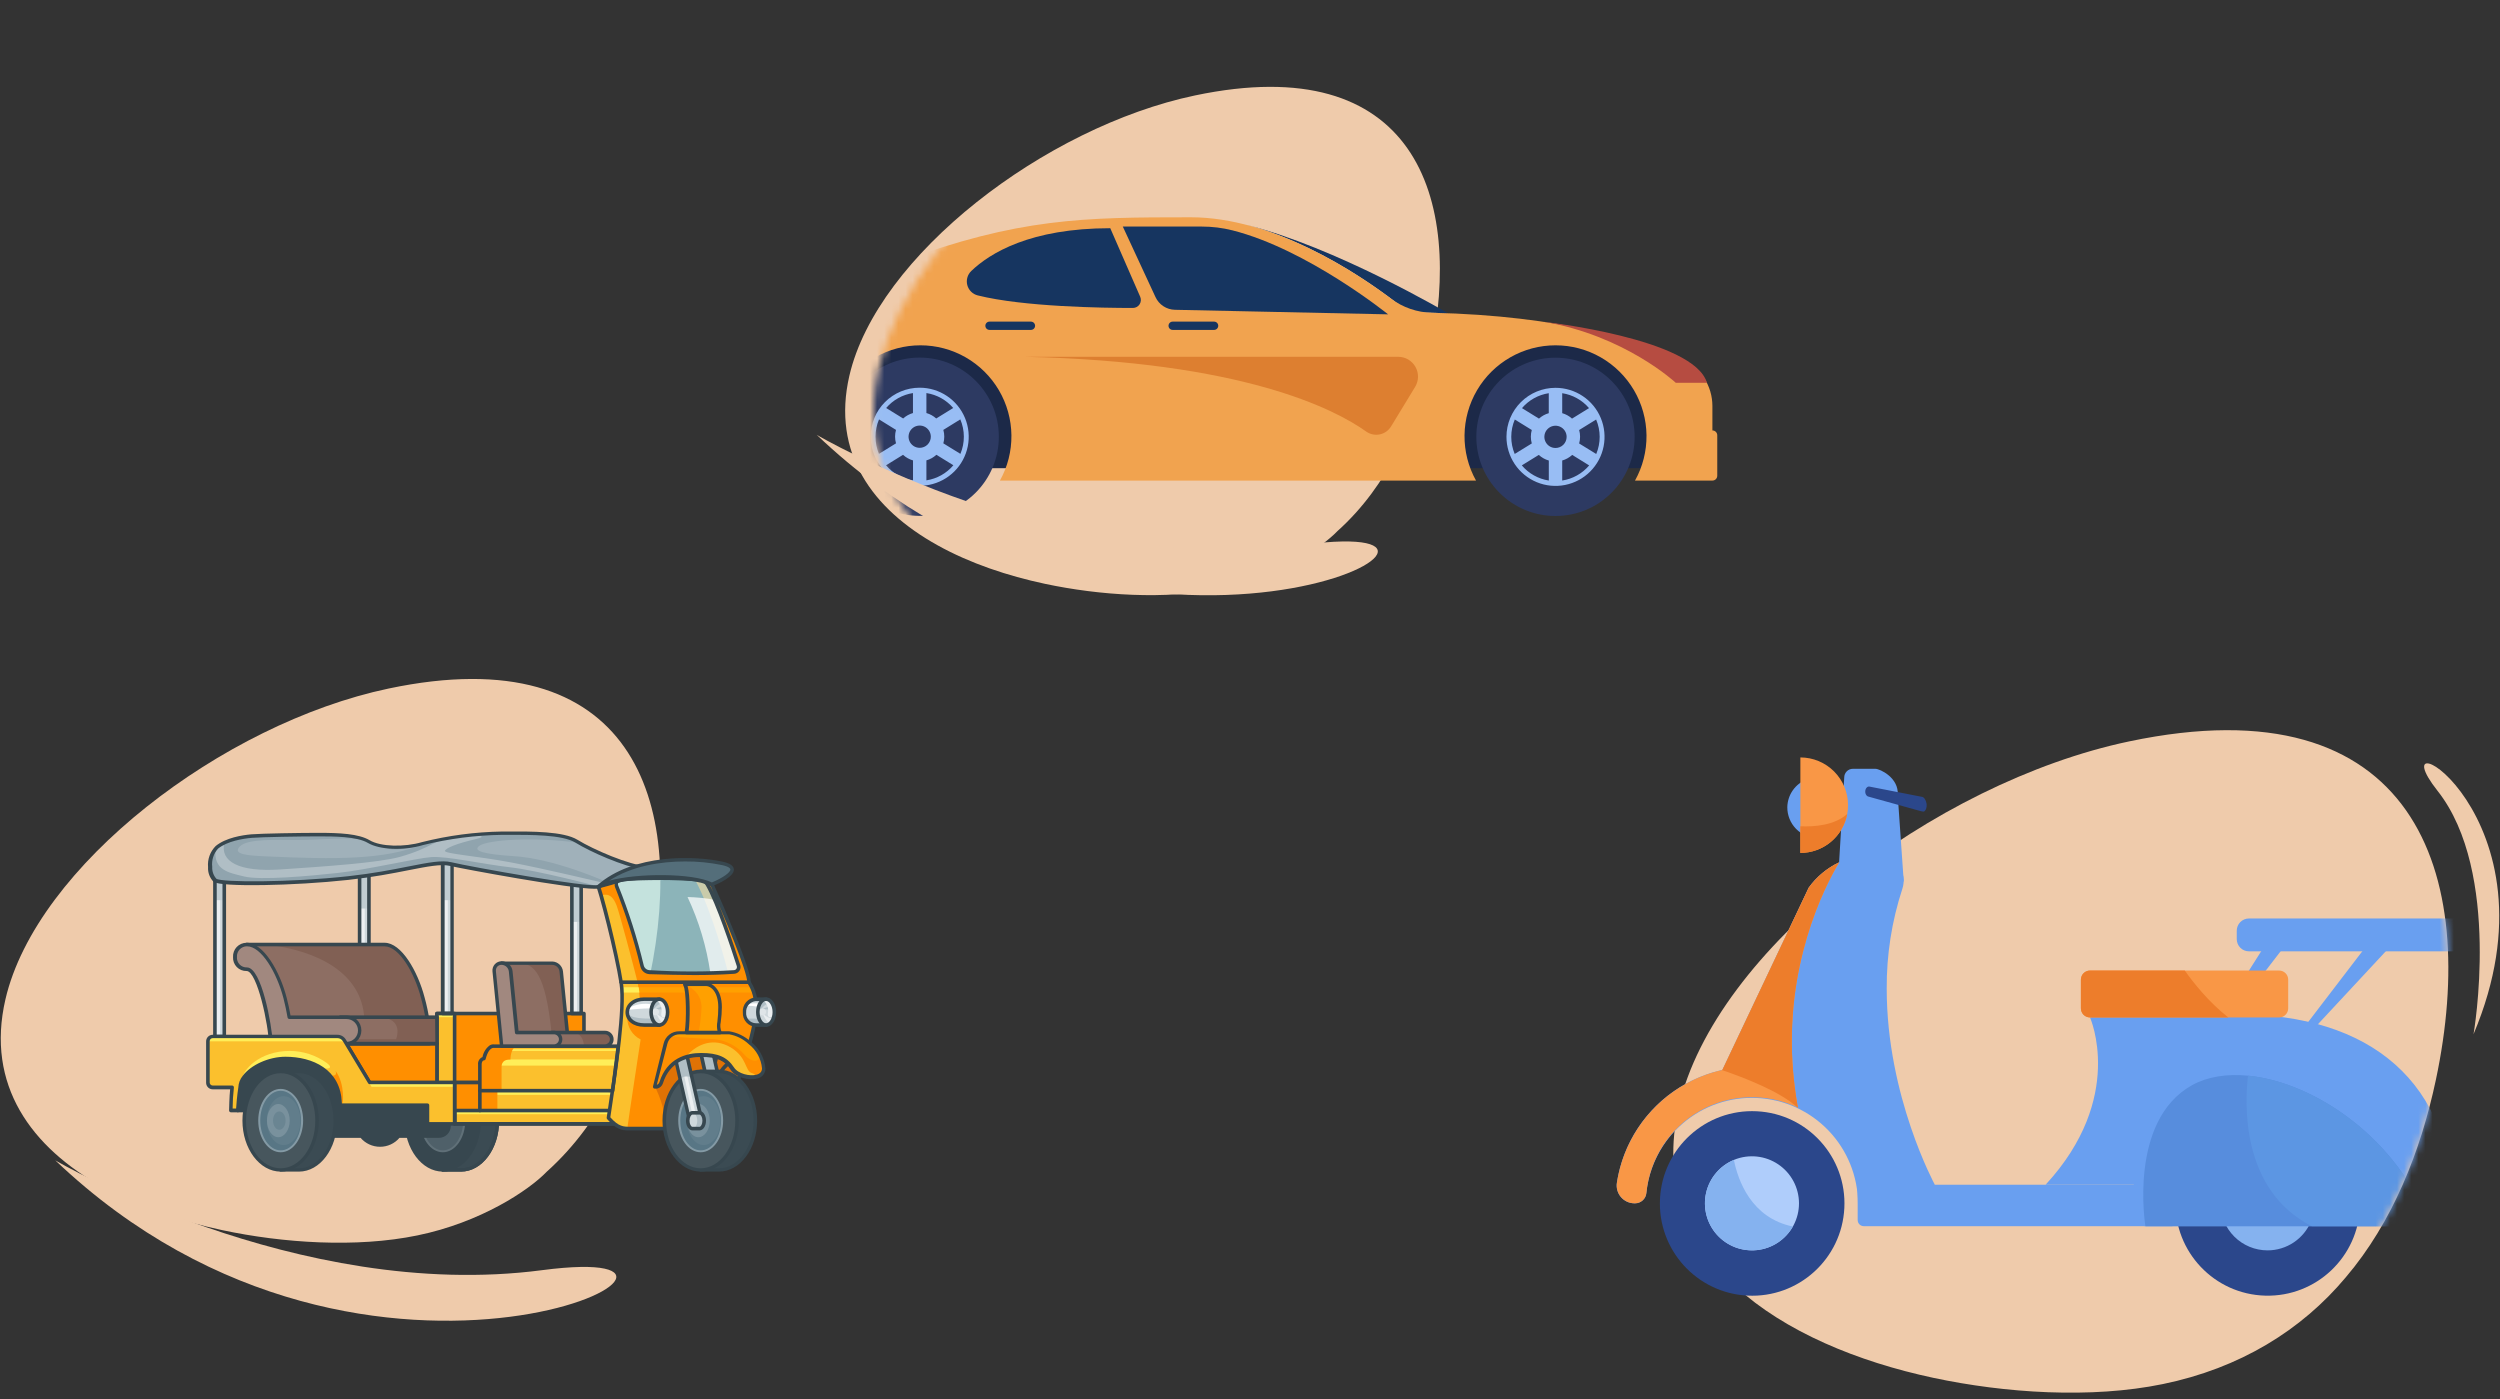 <svg width="352" height="197" viewBox="0 0 352 197" fill="none" xmlns="http://www.w3.org/2000/svg">
<rect x="0" y="0" width="352" height="197" fill="#333333" stroke="none"/>
<path d="M342.969 152.051C340.855 162.029 336.875 172.117 330.281 179.851C324.059 187.287 315.377 192.651 304.529 194.877C294.419 196.963 282.291 196.147 272.237 194.005C250.791 189.435 231.449 177.089 236.375 155.817C241.471 133.771 272.271 110.175 299.787 104.389C339.993 95.929 349.157 122.867 342.969 152.051Z" fill="#EFCBAB"/>
<mask id="mask0_3314_48445" style="mask-type:luminance" maskUnits="userSpaceOnUse" x="206" y="88" width="139" height="109">
<path d="M342.97 152.051C340.856 162.029 336.876 172.117 330.282 179.851C324.06 187.287 315.378 192.651 304.53 194.877C294.42 196.963 282.292 196.147 272.238 194.005C264.196 192.291 256.45 189.483 250.168 185.523C248.956 184.751 206.272 183.229 206.272 183.229L233.406 88.029L276.878 112.829C284.36 108.927 292.198 105.975 299.788 104.379C339.994 95.929 349.158 122.867 342.97 152.051Z" fill="white"/>
</mask>
<g mask="url(#mask0_3314_48445)">
<path d="M323.93 146.828L323.202 146.236L332.954 133.492L336.472 133.346L323.93 146.828Z" fill="#699FF0"/>
<path d="M311.192 146.828L310.59 146.236L318.656 133.492L321.568 133.346L311.192 146.828Z" fill="#699FF0"/>
<path d="M251.654 113.629C251.673 112.788 251.941 111.97 252.423 111.28C252.905 110.59 253.58 110.057 254.363 109.749C255.146 109.44 256.003 109.37 256.827 109.546C257.65 109.722 258.403 110.138 258.991 110.74C259.579 111.342 259.977 112.105 260.133 112.932C260.29 113.759 260.2 114.614 259.873 115.39C259.546 116.166 258.998 116.828 258.296 117.294C257.595 117.759 256.772 118.007 255.93 118.007C254.782 117.993 253.687 117.525 252.885 116.704C252.083 115.883 251.64 114.777 251.654 113.629Z" fill="#699FF0"/>
<path d="M305.896 172.647H262.418C262.189 172.645 261.971 172.553 261.81 172.391C261.649 172.228 261.559 172.009 261.56 171.781V167.673C261.559 167.444 261.649 167.225 261.81 167.063C261.971 166.9 262.189 166.808 262.418 166.807H300.818C301.046 166.808 301.265 166.9 301.425 167.063C301.586 167.225 301.676 167.444 301.676 167.673L305.896 172.647Z" fill="#699FF0"/>
<path d="M332.288 169.781C332.477 162.607 326.815 156.638 319.641 156.449C312.467 156.26 306.498 161.923 306.309 169.096C306.12 176.27 311.782 182.239 318.956 182.428C326.13 182.617 332.099 176.955 332.288 169.781Z" fill="#2B478B"/>
<path d="M312.648 169.429C312.648 168.119 313.036 166.838 313.764 165.749C314.492 164.659 315.526 163.81 316.737 163.309C317.947 162.808 319.279 162.676 320.564 162.932C321.849 163.188 323.029 163.818 323.956 164.745C324.882 165.671 325.513 166.851 325.768 168.136C326.024 169.421 325.893 170.753 325.392 171.964C324.89 173.174 324.041 174.208 322.952 174.936C321.862 175.664 320.582 176.053 319.272 176.053C317.515 176.053 315.83 175.355 314.588 174.113C313.346 172.87 312.648 171.185 312.648 169.429Z" fill="#85B2EF"/>
<path d="M252.486 151.088C249.835 150.248 247.034 149.993 244.275 150.34C241.516 150.687 238.865 151.627 236.505 153.097C234.145 154.567 232.131 156.531 230.603 158.853C229.074 161.176 228.068 163.803 227.652 166.552C227.599 166.909 227.623 167.273 227.724 167.619C227.825 167.965 227.999 168.286 228.234 168.559C228.47 168.832 228.762 169.051 229.09 169.201C229.418 169.351 229.775 169.428 230.136 169.428H230.22C230.617 169.426 231 169.276 231.293 169.008C231.586 168.74 231.769 168.372 231.806 167.976C232.2 164.175 234.035 160.67 236.935 158.181C239.834 155.692 243.577 154.409 247.393 154.595C251.209 154.781 254.81 156.422 257.453 159.181C260.097 161.94 261.583 165.607 261.606 169.428H265.902C265.898 165.343 264.597 161.366 262.185 158.069C259.774 154.773 256.377 152.328 252.486 151.088Z" fill="#699FF0"/>
<path d="M272.424 166.807L265.912 169.429C261.404 160.663 256.8 156.361 252.862 154.229C245.78 150.409 240.848 153.645 242.508 150.629L254.66 124.989C255.795 123.409 257.324 122.154 259.095 121.347C260.865 120.54 262.816 120.21 264.754 120.389C265.297 120.442 265.821 120.616 266.288 120.899C266.755 121.182 267.152 121.566 267.449 122.024C267.747 122.482 267.937 123.001 268.007 123.542C268.076 124.083 268.022 124.634 267.85 125.151C266.361 129.695 265.618 134.45 265.65 139.231C265.648 154.363 272.424 166.807 272.424 166.807Z" fill="#699FF0"/>
<path d="M265.786 123.374L260.882 121.5C260.214 121.5 258.942 122.1 258.942 121.436L259.668 109.46C259.669 109.138 259.797 108.83 260.024 108.603C260.252 108.375 260.56 108.247 260.882 108.246H264.042C264.71 108.246 267.386 109.526 267.196 111.922L268.038 123.994C268.038 124.662 266.454 123.374 265.786 123.374Z" fill="#699FF0"/>
<path d="M316.652 129.322H349.31C349.765 129.322 350.202 129.503 350.524 129.825C350.847 130.148 351.028 130.585 351.028 131.04V132.228C351.028 132.684 350.846 133.122 350.524 133.444C350.201 133.767 349.764 133.948 349.308 133.948H316.652C316.196 133.948 315.759 133.767 315.437 133.445C315.115 133.123 314.934 132.686 314.934 132.23V131.05C314.932 130.824 314.976 130.599 315.062 130.39C315.147 130.18 315.274 129.99 315.433 129.829C315.593 129.668 315.783 129.541 315.992 129.454C316.201 129.367 316.425 129.322 316.652 129.322Z" fill="#699FF0"/>
<path d="M259.683 170.092C260.041 162.925 254.521 156.824 247.354 156.466C240.186 156.108 234.086 161.628 233.728 168.796C233.37 175.963 238.89 182.064 246.057 182.422C253.225 182.78 259.325 177.26 259.683 170.092Z" fill="#2B478B"/>
<path d="M253.298 169.429C253.3 170.505 253.037 171.565 252.534 172.517C252.504 172.577 252.47 172.637 252.436 172.695C251.916 173.611 251.184 174.391 250.303 174.968C249.421 175.545 248.414 175.904 247.366 176.014C246.318 176.123 245.258 175.981 244.276 175.6C243.294 175.218 242.417 174.607 241.718 173.818C241.019 173.029 240.519 172.084 240.259 171.063C239.999 170.042 239.986 168.973 240.222 167.946C240.458 166.918 240.935 165.962 241.615 165.157C242.295 164.351 243.157 163.72 244.13 163.315L244.206 163.283C245.211 162.88 246.299 162.729 247.376 162.844C248.453 162.959 249.485 163.337 250.382 163.943C251.28 164.55 252.015 165.367 252.523 166.323C253.031 167.279 253.297 168.346 253.298 169.429Z" fill="#AFCDFB"/>
<path d="M294.272 143.259C294.272 143.259 299.338 154.541 288.022 166.807H314.132L310.588 139.955L294.272 143.259Z" fill="#699FF0"/>
<path d="M345.472 170.929C345.471 171.384 345.29 171.821 344.968 172.143C344.646 172.465 344.209 172.646 343.754 172.647H302.072C301.616 172.646 301.18 172.464 300.858 172.142C300.536 171.82 300.355 171.384 300.354 170.929L300.906 143.667L314.942 142.807C333.63 142.807 345.472 152.229 345.472 170.929Z" fill="#699FF0"/>
<path d="M260.206 113.37C260.205 113.785 260.167 114.199 260.092 114.606C259.803 116.147 258.985 117.537 257.78 118.539C256.575 119.541 255.059 120.09 253.492 120.092V106.646C255.273 106.649 256.981 107.359 258.24 108.619C259.499 109.88 260.206 111.589 260.206 113.37Z" fill="#F99746"/>
<path d="M270.818 114.277C270.792 114.277 270.514 114.223 270.486 114.219L263.086 112.165C262.792 112.109 262.59 111.745 262.632 111.353C262.674 110.961 262.948 110.691 263.232 110.753L270.646 112.201C270.94 112.257 271.174 112.703 271.246 113.089C271.372 113.729 271.072 114.277 270.818 114.277Z" fill="#2B478B"/>
<path d="M252.944 154.756C253.012 155.17 253.076 155.572 253.144 155.956L253.086 155.93C250.92 154.901 248.538 154.41 246.142 154.496C243.746 154.582 241.406 155.244 239.32 156.425C237.233 157.606 235.462 159.272 234.155 161.282C232.848 163.292 232.045 165.587 231.812 167.974C231.775 168.37 231.592 168.737 231.299 169.006C231.006 169.274 230.623 169.424 230.226 169.426H230.142C229.781 169.426 229.424 169.349 229.096 169.199C228.768 169.049 228.476 168.83 228.241 168.557C228.005 168.284 227.831 167.963 227.73 167.617C227.629 167.271 227.605 166.907 227.658 166.55C228.243 162.724 229.965 159.163 232.601 156.33C235.237 153.496 238.664 151.521 242.438 150.662C242.463 150.654 242.488 150.648 242.514 150.644L254.666 125.004C255.764 123.468 257.236 122.238 258.942 121.428C256.87 124.912 251.156 136.058 252.486 151.08C252.578 152.112 252.703 153.162 252.862 154.23C252.89 154.41 252.916 154.584 252.944 154.756Z" fill="#F99746"/>
<path d="M320.9 136.652H294.264C293.558 136.652 292.986 137.225 292.986 137.93V141.98C292.986 142.686 293.558 143.258 294.264 143.258H320.9C321.605 143.258 322.178 142.686 322.178 141.98V137.93C322.178 137.225 321.605 136.652 320.9 136.652Z" fill="#F99746"/>
<path d="M342.16 172.647H302.072C302.072 172.647 299.626 157.801 308.65 152.787C310.824 151.587 313.554 151.165 316.53 151.455C325.896 152.373 337.702 160.319 342.16 172.647Z" fill="#578DDD"/>
<path d="M260.092 114.607C259.803 116.147 258.985 117.538 257.78 118.54C256.575 119.541 255.059 120.091 253.492 120.093V116.341C255.456 116.429 258.304 116.205 260.092 114.607Z" fill="#ED7D2B"/>
<path d="M313.746 143.258H294.272C293.933 143.257 293.609 143.122 293.369 142.883C293.13 142.643 292.995 142.319 292.994 141.98V137.93C292.995 137.592 293.13 137.267 293.369 137.028C293.609 136.788 293.933 136.653 294.272 136.652H307.618C308.772 138.29 310.952 141.066 313.746 143.258Z" fill="#ED7D2B"/>
<path d="M342.16 172.647H325.506C315.456 167.547 316.07 155.247 316.52 151.447C325.896 152.373 337.702 160.319 342.16 172.647Z" fill="#5C96E3"/>
<path d="M252.436 172.694C251.916 173.611 251.184 174.391 250.303 174.968C249.421 175.545 248.414 175.904 247.366 176.013C246.318 176.123 245.258 175.981 244.276 175.599C243.294 175.217 242.417 174.607 241.718 173.817C241.019 173.028 240.519 172.084 240.259 171.063C239.999 170.041 239.986 168.973 240.222 167.945C240.458 166.918 240.935 165.962 241.615 165.157C242.295 164.351 243.157 163.72 244.13 163.314C244.706 166.18 246.56 171.492 252.436 172.694Z" fill="#85B2EF"/>
<path d="M252.944 154.756C253.012 155.17 253.076 155.572 253.144 155.956L253.086 155.93C250.686 153.71 245.618 151.744 242.438 150.662C242.463 150.654 242.488 150.648 242.514 150.644L254.666 125.004C255.764 123.468 257.236 122.238 258.942 121.428C256.87 124.912 251.156 136.058 252.486 151.08C252.578 152.112 252.703 153.162 252.862 154.23C252.89 154.41 252.916 154.584 252.944 154.756Z" fill="#ED7D2B"/>
</g>
<path d="M348.272 145.616C348.272 145.616 352.272 122.816 343.206 111.348C334.14 99.88 361.338 114.682 348.272 145.616Z" fill="#EFCBAB"/>
<path d="M201.387 50.012C199.404 59.358 195.462 68.365 188.322 74.77C186.022 77.164 179.905 81.221 171.894 82.868C164.114 84.473 154.798 83.835 147.111 82.198C141.935 81.095 136.612 79.339 131.99 76.764C122.844 71.679 117.073 63.78 119.593 52.897C123.508 35.985 147.144 17.879 168.25 13.44C199.101 6.948 206.135 27.618 201.387 50.012Z" fill="#EFCBAB"/>
<mask id="mask1_3314_48445" style="mask-type:luminance" maskUnits="userSpaceOnUse" x="123" y="0" width="123" height="91">
<path d="M245.875 44.873L243.762 70.142L212.831 77.478C212.156 78.171 211.455 78.845 210.727 79.499C207.817 82.528 200.076 87.663 189.938 89.747C180.092 91.777 168.303 90.971 158.575 88.899C152.025 87.503 145.288 85.281 139.439 82.023C127.865 75.587 120.562 65.59 123.75 51.818C128.705 30.416 158.616 7.503 185.327 1.885C220.837 -5.589 231.41 15.376 228.518 40.554L245.875 44.873Z" fill="white"/>
</mask>
<g mask="url(#mask1_3314_48445)">
<path d="M115.666 65.924H234.432L229.611 48.111H115.666V65.924Z" fill="#1C2948"/>
<path d="M203.875 44.104C202.095 44.037 200.243 44.003 198.319 44.002C198.319 44.002 187.681 34.769 175.38 31.627C188.031 34.752 203.875 44.104 203.875 44.104Z" fill="#163560"/>
<path d="M107.52 51.035V40.841C107.52 40.841 119.477 39.475 126.709 36.855C143.451 30.706 152.448 30.592 167.65 30.592C179.194 30.592 190.884 38.321 195.845 42.044C197.519 43.297 199.544 43.995 201.635 44.038C219.894 44.438 231.182 48.083 236.788 50.544C238.074 51.11 239.168 52.039 239.935 53.216C240.701 54.394 241.108 55.77 241.106 57.175V60.605C241.287 60.605 241.461 60.677 241.59 60.806C241.718 60.934 241.79 61.108 241.79 61.29V66.983C241.79 67.073 241.772 67.162 241.738 67.245C241.704 67.328 241.653 67.403 241.59 67.467C241.526 67.53 241.45 67.581 241.367 67.615C241.284 67.649 241.195 67.666 241.106 67.666H230.209C231.295 65.716 231.853 63.516 231.828 61.284C231.802 59.052 231.193 56.865 230.062 54.94C228.931 53.016 227.317 51.42 225.38 50.311C223.442 49.203 221.249 48.62 219.016 48.62C216.784 48.62 214.591 49.203 212.653 50.311C210.716 51.42 209.101 53.016 207.97 54.94C206.839 56.865 206.231 59.052 206.205 61.284C206.179 63.516 206.737 65.716 207.823 67.666H140.79C141.876 65.716 142.434 63.516 142.408 61.284C142.382 59.052 141.774 56.865 140.643 54.94C139.512 53.016 137.898 51.42 135.96 50.311C134.023 49.203 131.829 48.62 129.597 48.62C127.364 48.62 125.171 49.203 123.233 50.311C121.296 51.42 119.682 53.016 118.551 54.94C117.42 56.865 116.811 59.052 116.785 61.284C116.76 63.516 117.318 65.716 118.404 67.666H115.726C106.463 67.666 105.153 58.193 105.063 53.547C105.056 53.22 105.115 52.895 105.235 52.591C105.356 52.287 105.536 52.01 105.764 51.776C105.993 51.542 106.266 51.356 106.568 51.229C106.869 51.101 107.193 51.036 107.52 51.035Z" fill="#F1A34F"/>
<path d="M173.527 32.433C184.101 35.11 195.445 44.261 195.445 44.261L165.425 43.619C164.847 43.606 164.285 43.432 163.802 43.115C163.318 42.798 162.934 42.352 162.692 41.827L158.091 31.9H169.222C170.674 31.899 172.12 32.078 173.527 32.433Z" fill="#163560"/>
<path d="M156.326 32.131L160.541 41.787C160.615 41.958 160.646 42.145 160.631 42.331C160.615 42.517 160.554 42.696 160.452 42.852C160.35 43.008 160.21 43.136 160.046 43.225C159.882 43.314 159.699 43.36 159.512 43.361C155.259 43.361 144.1 43.205 137.664 41.593C137.312 41.505 136.991 41.325 136.733 41.07C136.475 40.816 136.29 40.497 136.196 40.147C136.103 39.796 136.105 39.428 136.203 39.079C136.3 38.73 136.489 38.413 136.75 38.161C139.363 35.656 145.042 32.131 156.326 32.131Z" fill="#163560"/>
<path d="M240.333 53.895H235.946C235.946 53.895 228.777 47.2 217.263 45.293C217.263 45.302 238.527 47.644 240.333 53.895Z" fill="#B64C41"/>
<path d="M165.109 46.452H170.945C171.1 46.452 171.248 46.39 171.358 46.281C171.467 46.171 171.529 46.023 171.529 45.868C171.529 45.791 171.514 45.715 171.484 45.644C171.455 45.574 171.412 45.509 171.358 45.455C171.303 45.401 171.239 45.358 171.168 45.329C171.097 45.3 171.021 45.285 170.945 45.285H165.109C165.033 45.285 164.957 45.3 164.886 45.329C164.815 45.358 164.751 45.401 164.697 45.455C164.643 45.509 164.6 45.574 164.571 45.644C164.542 45.715 164.527 45.791 164.527 45.868C164.527 45.944 164.542 46.02 164.571 46.091C164.6 46.162 164.643 46.226 164.697 46.281C164.751 46.335 164.815 46.378 164.886 46.407C164.957 46.437 165.033 46.452 165.109 46.452Z" fill="#163560"/>
<path d="M139.315 46.452H145.156C145.31 46.452 145.459 46.39 145.569 46.281C145.678 46.171 145.74 46.023 145.74 45.868C145.74 45.791 145.725 45.715 145.695 45.644C145.666 45.574 145.623 45.509 145.569 45.455C145.514 45.401 145.45 45.358 145.379 45.329C145.308 45.3 145.232 45.285 145.156 45.285H139.32C139.244 45.285 139.168 45.3 139.097 45.329C139.026 45.358 138.962 45.401 138.908 45.455C138.854 45.509 138.811 45.574 138.782 45.644C138.752 45.715 138.738 45.791 138.738 45.868C138.737 46.022 138.798 46.169 138.906 46.279C139.014 46.388 139.161 46.45 139.315 46.452Z" fill="#163560"/>
<path d="M144.259 50.236H196.866C197.361 50.236 197.848 50.368 198.275 50.617C198.702 50.867 199.056 51.227 199.298 51.658C199.541 52.09 199.664 52.578 199.656 53.073C199.647 53.568 199.507 54.052 199.25 54.475L195.861 60.043C195.686 60.329 195.455 60.577 195.18 60.77C194.906 60.962 194.595 61.097 194.266 61.164C193.937 61.231 193.598 61.23 193.27 61.161C192.942 61.091 192.632 60.955 192.359 60.76C187.855 57.557 174.905 50.905 144.259 50.236Z" fill="#DD7F30"/>
<path d="M129.492 72.637C135.646 72.637 140.635 67.648 140.635 61.493C140.635 55.339 135.646 50.35 129.492 50.35C123.337 50.35 118.348 55.339 118.348 61.493C118.348 67.648 123.337 72.637 129.492 72.637Z" fill="#2D3A62"/>
<path d="M129.492 54.588C130.857 54.588 132.193 54.993 133.328 55.752C134.464 56.511 135.349 57.589 135.871 58.851C136.394 60.113 136.531 61.501 136.264 62.841C135.997 64.18 135.34 65.411 134.374 66.376C133.408 67.342 132.177 67.999 130.838 68.266C129.498 68.532 128.11 68.395 126.848 67.872C125.586 67.349 124.508 66.464 123.749 65.328C122.991 64.192 122.586 62.857 122.586 61.491C122.586 60.585 122.765 59.687 123.112 58.849C123.459 58.011 123.968 57.25 124.609 56.609C125.25 55.968 126.011 55.46 126.849 55.113C127.687 54.766 128.585 54.588 129.492 54.588ZM128.545 55.344C127.076 55.57 125.737 56.316 124.771 57.446L127.164 58.923C127.559 58.565 128.032 58.302 128.545 58.156V55.344ZM130.438 55.344V58.156C130.951 58.303 131.424 58.565 131.82 58.923L134.212 57.446C133.247 56.316 131.907 55.57 130.438 55.344ZM135.225 63.904C135.547 63.135 135.712 62.309 135.71 61.476C135.708 60.642 135.539 59.817 135.212 59.05L132.821 60.529C132.997 61.148 132.997 61.804 132.821 62.423L135.225 63.904ZM130.438 67.633C131.918 67.406 133.267 66.651 134.234 65.507L131.843 64.032C131.443 64.402 130.962 64.672 130.438 64.821V67.633ZM131.06 61.486C131.06 61.176 130.968 60.873 130.795 60.615C130.623 60.357 130.378 60.156 130.092 60.037C129.805 59.918 129.49 59.887 129.186 59.948C128.881 60.008 128.602 60.158 128.383 60.377C128.163 60.596 128.014 60.876 127.954 61.18C127.893 61.484 127.924 61.8 128.043 62.086C128.162 62.373 128.363 62.617 128.62 62.79C128.878 62.962 129.181 63.054 129.492 63.054C129.907 63.054 130.305 62.89 130.599 62.597C130.893 62.304 131.059 61.906 131.06 61.491V61.486ZM128.551 67.633V64.826C128.027 64.678 127.545 64.408 127.146 64.038L124.755 65.513C125.722 66.653 127.068 67.406 128.545 67.633H128.551ZM126.158 62.423C125.983 61.804 125.983 61.148 126.158 60.529L123.766 59.05C123.44 59.818 123.271 60.642 123.269 61.476C123.267 62.309 123.432 63.135 123.753 63.904L126.158 62.423Z" fill="#98BDF4"/>
<path d="M226.892 69.388C231.244 65.036 231.244 57.98 226.892 53.628C222.541 49.276 215.485 49.276 211.133 53.628C206.781 57.98 206.781 65.036 211.133 69.388C215.485 73.739 222.541 73.739 226.892 69.388Z" fill="#2D3A62"/>
<path d="M219.014 54.605C220.38 54.605 221.715 55.01 222.851 55.769C223.987 56.527 224.872 57.605 225.395 58.867C225.918 60.129 226.054 61.518 225.788 62.857C225.522 64.197 224.864 65.427 223.898 66.393C222.932 67.359 221.702 68.017 220.362 68.283C219.023 68.55 217.634 68.413 216.372 67.89C215.11 67.367 214.032 66.482 213.273 65.346C212.515 64.21 212.11 62.875 212.11 61.509C212.11 59.678 212.838 57.922 214.132 56.627C215.427 55.333 217.183 54.605 219.014 54.605ZM218.067 55.362C216.598 55.588 215.259 56.334 214.293 57.464L216.686 58.941C217.081 58.583 217.554 58.321 218.067 58.175V55.362ZM219.96 55.362V58.175C220.473 58.321 220.946 58.583 221.342 58.941L223.734 57.464C222.769 56.334 221.429 55.588 219.96 55.362ZM224.749 63.921C225.07 63.153 225.235 62.327 225.233 61.494C225.23 60.661 225.061 59.836 224.734 59.07L222.344 60.547C222.519 61.166 222.519 61.822 222.344 62.441L224.749 63.921ZM219.96 67.658C221.44 67.43 222.788 66.674 223.756 65.531L221.365 64.05C220.965 64.419 220.484 64.69 219.96 64.839V67.658ZM220.582 61.509C220.582 61.199 220.49 60.895 220.318 60.638C220.145 60.38 219.9 60.179 219.614 60.06C219.327 59.941 219.012 59.91 218.708 59.971C218.404 60.031 218.124 60.181 217.905 60.4C217.686 60.619 217.536 60.899 217.476 61.203C217.415 61.507 217.446 61.822 217.565 62.109C217.684 62.395 217.885 62.64 218.143 62.813C218.4 62.985 218.704 63.077 219.014 63.077C219.22 63.077 219.424 63.037 219.614 62.958C219.804 62.879 219.977 62.764 220.123 62.618C220.269 62.473 220.384 62.3 220.463 62.109C220.542 61.919 220.582 61.715 220.582 61.509ZM218.073 67.658V64.844C217.547 64.694 217.063 64.422 216.662 64.05L214.272 65.525C215.238 66.671 216.586 67.428 218.067 67.658H218.073ZM215.675 62.437C215.499 61.818 215.499 61.162 215.675 60.543L213.284 59.066C212.958 59.833 212.788 60.657 212.786 61.49C212.784 62.324 212.948 63.149 213.27 63.917L215.675 62.437Z" fill="#98BDF4"/>
</g>
<path d="M115 61.228C115 61.228 149 81.228 183.532 76.695C218.064 72.16 159.812 103.889 115 61.228Z" fill="#EFCBAB"/>
<path d="M91.484 137.505C89.285 147.872 84.912 157.861 76.993 164.965C74.442 167.62 67.658 172.12 58.773 173.946C50.144 175.726 39.812 175.019 31.287 173.203C25.546 171.98 19.642 170.032 14.515 167.177C4.372 161.537 -2.029 152.775 0.765 140.705C5.108 121.948 31.323 101.867 54.732 96.943C88.949 89.743 96.75 112.668 91.484 137.505Z" fill="#EFCBAB"/>
<path d="M7.782 163.375C7.782 163.375 41.782 183.375 76.314 178.841C110.846 174.307 52.594 206.035 7.782 163.375Z" fill="#EFCBAB"/>
<path d="M50.631 120.506H51.947V145.947H50.631V120.506Z" fill="#ECEFF1"/>
<path d="M51.359 120.506H51.947V145.947H51.359V120.506Z" fill="#CFD8DC"/>
<path d="M62.321 120.506H63.637V145.947H62.321V120.506Z" fill="#ECEFF1"/>
<path d="M63.05 120.506H63.637V145.947H63.05V120.506Z" fill="#CFD8DC"/>
<path d="M62.418 121.555H63.638V126.745H62.418V121.555Z" fill="#C0CCD1"/>
<path d="M80.526 120.506H81.842V145.947H80.526V120.506Z" fill="#ECEFF1"/>
<path d="M81.24 120.506H81.827V145.947H81.24V120.506Z" fill="#CFD8DC"/>
<path d="M80.578 124.611H81.797V129.802H80.578V124.611Z" fill="#C0CCD1"/>
<path d="M50.683 122.73H51.902V127.921H50.683V122.73Z" fill="#C0CCD1"/>
<path d="M33.504 148.527H49.701V156.358H33.504V148.527Z" fill="#37474F"/>
<path d="M33.504 156.62H49.701C49.768 156.62 49.833 156.593 49.88 156.546C49.927 156.498 49.954 156.434 49.954 156.367V148.499C49.954 148.432 49.927 148.368 49.88 148.32C49.833 148.273 49.768 148.246 49.701 148.246H33.504C33.437 148.246 33.373 148.273 33.325 148.32C33.278 148.368 33.251 148.432 33.251 148.499V156.337C33.247 156.373 33.25 156.409 33.261 156.443C33.272 156.477 33.29 156.509 33.314 156.535C33.338 156.562 33.367 156.584 33.4 156.598C33.433 156.613 33.468 156.62 33.504 156.62ZM49.448 156.114H33.757V148.782H49.448V156.114Z" fill="#37474F"/>
<path d="M64.901 150.855C67.735 150.855 70.025 153.957 70.025 157.779C70.025 161.601 67.735 164.71 64.901 164.71H62.336V150.855H64.901Z" fill="#3B4B53"/>
<path d="M62.351 164.964H64.902C67.876 164.964 70.278 161.744 70.278 157.78C70.278 153.816 67.869 150.604 64.902 150.604H62.336C62.269 150.604 62.205 150.63 62.157 150.678C62.11 150.725 62.083 150.789 62.083 150.856V164.711C62.083 164.745 62.09 164.779 62.104 164.811C62.117 164.843 62.137 164.871 62.162 164.895C62.187 164.919 62.217 164.937 62.249 164.949C62.282 164.961 62.316 164.966 62.351 164.964ZM64.902 151.109C67.586 151.109 69.773 154.084 69.773 157.802C69.773 161.521 67.586 164.495 64.902 164.495H62.589V151.109H64.902Z" fill="#37474F"/>
<path d="M62.351 164.964H64.902C67.876 164.964 70.278 161.744 70.278 157.78C70.278 153.816 67.869 150.604 64.902 150.604H62.336C62.269 150.604 62.205 150.63 62.157 150.678C62.11 150.725 62.083 150.789 62.083 150.856V164.711C62.083 164.745 62.09 164.779 62.104 164.811C62.117 164.843 62.137 164.871 62.162 164.895C62.187 164.919 62.217 164.937 62.249 164.949C62.282 164.961 62.316 164.966 62.351 164.964ZM64.902 151.109C67.586 151.109 69.773 154.084 69.773 157.802C69.773 161.521 67.586 164.495 64.902 164.495H62.589V151.109H64.902Z" fill="#37474F"/>
<path d="M62.35 164.702C59.521 164.702 57.227 161.603 57.227 157.779C57.227 153.955 59.521 150.855 62.35 150.855C65.18 150.855 67.474 153.955 67.474 157.779C67.474 161.603 65.18 164.702 62.35 164.702Z" fill="#37474F"/>
<path d="M62.351 164.964C65.325 164.964 67.728 161.744 67.728 157.78C67.728 153.816 65.318 150.604 62.351 150.604C59.384 150.604 56.974 153.824 56.974 157.78C56.974 161.736 59.384 164.964 62.351 164.964ZM62.351 151.109C65.035 151.109 67.222 154.084 67.222 157.802C67.222 161.521 65.035 164.495 62.351 164.495C59.666 164.495 57.48 161.521 57.48 157.802C57.48 154.084 59.696 151.109 62.351 151.109Z" fill="#37474F"/>
<path d="M59.19 157.778C59.19 155.302 60.603 153.316 62.351 153.316C64.099 153.316 65.512 155.332 65.512 157.778C65.512 160.225 64.099 162.24 62.351 162.24C60.603 162.24 59.19 160.262 59.19 157.778Z" fill="#607078"/>
<path d="M59.48 157.778C59.48 155.466 60.767 153.584 62.351 153.584C63.935 153.584 65.221 155.466 65.221 157.778C65.221 160.091 63.935 161.972 62.351 161.972C60.767 161.972 59.48 160.099 59.48 157.778Z" fill="#4F6069"/>
<path d="M40.003 155.31H51.344C51.948 154.796 52.715 154.514 53.508 154.514C54.301 154.514 55.069 154.796 55.672 155.31H63.213V158.56C63.213 158.931 63.066 159.286 62.804 159.548C62.542 159.81 62.186 159.958 61.815 159.958H56.126C55.811 160.35 55.412 160.667 54.958 160.885C54.505 161.102 54.008 161.215 53.505 161.215C53.002 161.215 52.505 161.102 52.051 160.885C51.597 160.667 51.198 160.35 50.883 159.958H40.003V155.31Z" fill="#37474F"/>
<path d="M53.509 161.466C54.029 161.467 54.543 161.356 55.015 161.139C55.488 160.922 55.907 160.604 56.245 160.209H61.815C62.253 160.207 62.671 160.032 62.98 159.723C63.29 159.414 63.464 158.995 63.466 158.558V155.308C63.466 155.275 63.46 155.242 63.447 155.211C63.434 155.181 63.416 155.153 63.392 155.129C63.369 155.106 63.341 155.087 63.31 155.075C63.279 155.062 63.247 155.055 63.213 155.055H55.777C55.137 154.54 54.341 154.26 53.52 154.26C52.699 154.26 51.902 154.54 51.263 155.055H40.019C39.985 155.055 39.953 155.062 39.922 155.075C39.891 155.087 39.863 155.106 39.84 155.129C39.816 155.153 39.798 155.181 39.785 155.211C39.772 155.242 39.766 155.275 39.766 155.308V159.956C39.766 160.023 39.792 160.087 39.84 160.135C39.887 160.182 39.952 160.209 40.019 160.209H50.772C51.11 160.604 51.53 160.92 52.002 161.137C52.475 161.354 52.989 161.466 53.509 161.466ZM62.961 155.561V158.536C62.961 158.839 62.84 159.131 62.625 159.346C62.41 159.56 62.119 159.681 61.815 159.681H56.126C56.089 159.68 56.053 159.687 56.019 159.703C55.986 159.718 55.956 159.741 55.933 159.77C55.642 160.134 55.274 160.428 54.854 160.631C54.434 160.833 53.974 160.938 53.509 160.938C53.043 160.938 52.583 160.833 52.163 160.631C51.743 160.428 51.375 160.134 51.084 159.77C51.06 159.741 51.029 159.718 50.994 159.703C50.959 159.687 50.922 159.68 50.883 159.681H40.256V155.561H51.344C51.404 155.559 51.462 155.539 51.508 155.502C52.066 155.026 52.776 154.765 53.509 154.765C54.242 154.765 54.951 155.026 55.509 155.502C55.555 155.54 55.613 155.561 55.673 155.561H62.961Z" fill="#37474F"/>
<path d="M42.086 150.855C44.919 150.855 47.209 153.957 47.209 157.779C47.209 161.601 44.919 164.71 42.086 164.71H39.52V150.855H42.086Z" fill="#3B4B53"/>
<path d="M39.52 164.964H42.086C45.06 164.964 47.462 161.744 47.462 157.78C47.462 153.816 45.053 150.604 42.086 150.604H39.52C39.453 150.604 39.389 150.63 39.341 150.678C39.294 150.725 39.267 150.789 39.267 150.856V164.711C39.267 164.744 39.274 164.777 39.286 164.808C39.299 164.838 39.318 164.866 39.341 164.89C39.365 164.913 39.392 164.932 39.423 164.944C39.454 164.957 39.487 164.964 39.52 164.964ZM42.086 151.109C44.77 151.109 46.957 154.084 46.957 157.802C46.957 161.521 44.77 164.495 42.086 164.495H39.773V151.109H42.086Z" fill="#37474F"/>
<path d="M34.411 157.779C34.411 153.957 36.709 150.855 39.542 150.855C42.376 150.855 44.666 153.957 44.666 157.779C44.666 161.601 42.368 164.71 39.542 164.71C36.717 164.71 34.411 161.609 34.411 157.779Z" fill="#47565D"/>
<path d="M39.52 164.964C42.495 164.964 44.897 161.744 44.897 157.78C44.897 153.816 42.48 150.604 39.52 150.604C36.561 150.604 34.136 153.824 34.136 157.78C34.136 161.736 36.553 164.964 39.52 164.964ZM39.52 151.109C42.205 151.109 44.391 154.084 44.391 157.802C44.391 161.521 42.205 164.495 39.52 164.495C36.836 164.495 34.642 161.521 34.642 157.802C34.642 154.084 36.828 151.109 39.52 151.109Z" fill="#37474F"/>
<path d="M36.36 157.778C36.36 155.302 37.773 153.316 39.52 153.316C41.268 153.316 42.681 155.332 42.681 157.778C42.681 160.225 41.261 162.24 39.52 162.24C37.78 162.24 36.36 160.262 36.36 157.778Z" fill="#849AA5"/>
<path d="M36.642 157.778C36.642 155.466 37.929 153.584 39.52 153.584C41.111 153.584 42.391 155.466 42.391 157.778C42.391 160.091 41.104 161.972 39.52 161.972C37.936 161.972 36.642 160.099 36.642 157.778Z" fill="#587685"/>
<path d="M37.587 157.779C37.587 155.883 38.636 154.344 39.937 154.344C41.238 154.344 42.294 155.883 42.294 157.779C42.294 159.676 41.238 161.223 39.937 161.223C38.636 161.223 37.587 159.653 37.587 157.779Z" fill="#617D8B"/>
<path d="M37.587 157.779C37.587 156.492 38.331 155.443 39.186 155.443C40.041 155.443 40.792 156.492 40.792 157.779C40.792 159.065 40.048 160.121 39.186 160.121C38.323 160.121 37.587 159.072 37.587 157.779Z" fill="#79919D"/>
<path d="M38.442 157.779C38.442 157.035 38.836 156.492 39.327 156.492C39.818 156.492 40.212 157.065 40.212 157.779C40.212 158.493 39.818 159.073 39.327 159.073C38.836 159.073 38.442 158.493 38.442 157.779Z" fill="#6A8592"/>
<path d="M50.631 146.198H51.947C52.014 146.198 52.078 146.172 52.126 146.124C52.173 146.077 52.2 146.012 52.2 145.945V120.505C52.2 120.438 52.173 120.373 52.126 120.326C52.078 120.279 52.014 120.252 51.947 120.252H50.631C50.564 120.252 50.499 120.279 50.452 120.326C50.404 120.373 50.378 120.438 50.378 120.505V145.945C50.38 146.012 50.407 146.075 50.454 146.122C50.501 146.169 50.564 146.196 50.631 146.198ZM51.694 145.693H50.883V120.758H51.694V145.693Z" fill="#37474F"/>
<path d="M82.221 142.705H61.518V152.425H64.009H82.221V142.705Z" fill="#FF8F00"/>
<path d="M61.525 152.676H82.221C82.288 152.676 82.353 152.65 82.4 152.602C82.447 152.555 82.474 152.491 82.474 152.424V142.704C82.474 142.637 82.447 142.573 82.4 142.525C82.353 142.478 82.288 142.451 82.221 142.451H61.525C61.457 142.451 61.392 142.477 61.343 142.525C61.295 142.572 61.267 142.636 61.265 142.704V152.424C61.267 152.491 61.295 152.556 61.343 152.603C61.392 152.65 61.457 152.676 61.525 152.676ZM81.968 152.171H61.778V142.957H81.968V152.171Z" fill="#37474F"/>
<path d="M67.564 152.424H64.009V158.239H86.713V153.569L67.564 152.424Z" fill="#FBC02D"/>
<path d="M63.913 152.424H67.527V156.484H63.913V152.424Z" fill="#FF8F00"/>
<path d="M63.913 156.365H85.836V156.878H63.913V156.365Z" fill="#FFEE58"/>
<path d="M67.489 153.568H86.259V154.156H67.489V153.568Z" fill="#FFEE58"/>
<path d="M64.009 158.491H86.713C86.78 158.491 86.845 158.464 86.892 158.417C86.939 158.37 86.966 158.305 86.966 158.238V153.568C86.965 153.504 86.939 153.443 86.895 153.396C86.852 153.349 86.792 153.321 86.728 153.315L67.579 152.17H64.009C63.942 152.17 63.878 152.197 63.83 152.244C63.783 152.291 63.756 152.356 63.756 152.423V158.238C63.756 158.305 63.783 158.37 63.83 158.417C63.878 158.464 63.942 158.491 64.009 158.491ZM86.468 157.985H64.269V152.676H67.564L86.468 153.806V157.985Z" fill="#37474F"/>
<path d="M86.26 153.568H67.564V149.887C67.564 149.084 68.137 149.039 68.137 149.039C68.657 147.024 69.624 147.307 69.624 147.307H87.055L86.26 153.568Z" fill="#FBC02D"/>
<path d="M68.561 147.725H87.055V147.97H68.561V147.725Z" fill="#FFEE58"/>
<path d="M86.549 150.038H67.489L67.779 149.176H86.839L86.549 150.038Z" fill="#FFEE58"/>
<path d="M72.948 147.293C71.87 147.293 71.87 149.174 71.87 149.174C70.531 149.174 70.62 150.074 70.62 150.424C70.62 150.773 70.62 153.57 70.62 153.57H70.033V156.477H67.356L67.556 151.651V149.241L68.211 148.795L68.954 147.523L72.948 147.293Z" fill="#FF8F00"/>
<path d="M67.564 156.618C67.597 156.618 67.63 156.612 67.661 156.599C67.691 156.586 67.719 156.568 67.743 156.544C67.766 156.521 67.785 156.493 67.798 156.462C67.81 156.431 67.817 156.399 67.817 156.365V153.569C67.817 153.502 67.79 153.438 67.743 153.39C67.695 153.343 67.631 153.316 67.564 153.316C67.497 153.318 67.434 153.346 67.387 153.393C67.34 153.44 67.313 153.503 67.311 153.569V156.365C67.313 156.432 67.34 156.495 67.387 156.542C67.434 156.589 67.497 156.616 67.564 156.618Z" fill="#37474F"/>
<path d="M64.009 158.493H86.773C86.84 158.493 86.904 158.466 86.951 158.419C86.999 158.372 87.026 158.307 87.026 158.24V156.366C87.026 156.299 86.999 156.235 86.951 156.187C86.904 156.14 86.84 156.113 86.773 156.113H64.009C63.942 156.113 63.878 156.14 63.83 156.187C63.783 156.235 63.756 156.299 63.756 156.366V158.24C63.756 158.307 63.783 158.372 63.83 158.419C63.878 158.466 63.942 158.493 64.009 158.493ZM86.52 157.987H64.262V156.619H86.52V157.987Z" fill="#37474F"/>
<path d="M83.865 123.697C83.062 121.823 99.162 122.143 100.055 124.121C102.063 128.583 105.521 136.763 105.454 138.295C107 140.734 106.435 143.36 105.781 146.037C105.126 148.714 101.743 158.902 101.743 158.902H89.1C88.022 158.902 87.174 159.133 85.724 157.415C86.007 155.109 88.163 142.72 87.509 138.496C86.855 134.272 84.661 125.579 83.865 123.697ZM90.394 135.975C90.449 136.213 90.579 136.426 90.766 136.583C90.952 136.74 91.185 136.832 91.428 136.845C95.403 137.094 99.389 137.094 103.364 136.845C103.469 136.838 103.571 136.806 103.663 136.754C103.755 136.701 103.833 136.628 103.892 136.541C103.952 136.454 103.991 136.354 104.006 136.25C104.021 136.145 104.013 136.039 103.981 135.938C103.237 133.625 101.111 127.17 99.594 124.523C99.487 124.339 99.337 124.183 99.157 124.071C98.977 123.958 98.772 123.891 98.56 123.876C94.847 123.585 91.118 123.585 87.405 123.876C87.297 123.884 87.193 123.918 87.1 123.974C87.008 124.031 86.93 124.108 86.873 124.2C86.816 124.292 86.781 124.396 86.771 124.503C86.762 124.611 86.778 124.72 86.817 124.82C88.28 128.446 89.475 132.175 90.394 135.975Z" fill="#FF8F00"/>
<path d="M92.172 152.915C93.053 154.653 93.605 156.539 93.8 158.478L103.468 153.57L104.591 150.037L101.17 147.293L94.552 147.97L92.172 152.915Z" fill="#E07205"/>
<path d="M89.918 139.746H106.049L105.907 139.01H89.918V139.746Z" fill="#FFA000"/>
<path d="M85.724 157.422C86.007 155.116 88.163 142.727 87.509 138.503C87.003 135.29 85.635 129.49 84.661 126.076C85.865 125.689 86.401 126.463 86.802 127.452C87.204 128.441 89.316 136.435 89.777 138.317C90.102 140.12 90.244 141.951 90.201 143.783L88.32 143.247C88.303 143.891 88.472 144.526 88.805 145.077C89.139 145.628 89.623 146.072 90.201 146.356C90.201 146.356 88.416 158.024 88.32 158.931C87.553 158.909 86.795 158.715 85.724 157.422Z" fill="#FBC02D"/>
<path d="M90.03 139.753H87.583C87.583 139.486 87.583 139.24 87.539 139.01H89.926C89.963 139.248 90 139.493 90.03 139.753Z" fill="#FFEE58"/>
<path d="M100.776 152.424C101.076 151.366 101.688 150.423 102.531 149.717C102.085 149.256 101.522 148.924 100.903 148.758C100.412 150.714 99.884 152.803 99.847 152.915C99.809 153.026 100.56 153.086 100.776 152.424Z" fill="#E07205"/>
<path d="M100.01 153.278H100.196C100.385 153.236 100.56 153.145 100.703 153.015C100.847 152.885 100.954 152.719 101.014 152.535C101.301 151.525 101.887 150.625 102.694 149.954C102.722 149.932 102.744 149.903 102.759 149.871C102.775 149.839 102.783 149.804 102.784 149.768C102.786 149.734 102.781 149.7 102.769 149.669C102.758 149.637 102.74 149.607 102.717 149.582C102.244 149.068 101.64 148.693 100.969 148.497C100.939 148.482 100.906 148.475 100.872 148.475C100.839 148.475 100.806 148.482 100.776 148.497C100.746 148.513 100.721 148.536 100.7 148.563C100.68 148.59 100.665 148.62 100.657 148.653C100.404 149.642 99.653 152.639 99.608 152.788C99.59 152.842 99.586 152.899 99.596 152.955C99.607 153.011 99.631 153.063 99.668 153.107C99.71 153.158 99.762 153.199 99.821 153.229C99.88 153.258 99.944 153.275 100.01 153.278ZM100.53 152.341C100.504 152.434 100.455 152.518 100.389 152.588C100.323 152.658 100.242 152.711 100.151 152.743C100.277 152.274 100.568 151.129 101.081 149.084C101.477 149.221 101.843 149.433 102.159 149.709C101.389 150.423 100.826 151.333 100.53 152.341Z" fill="#37474F"/>
<path d="M98.56 123.89C98.772 123.905 98.977 123.972 99.157 124.085C99.338 124.198 99.487 124.353 99.594 124.537C101.081 127.184 103.238 133.639 103.981 135.952C104.013 136.053 104.021 136.159 104.006 136.264C103.991 136.368 103.952 136.468 103.893 136.555C103.833 136.643 103.755 136.715 103.663 136.768C103.572 136.821 103.469 136.852 103.364 136.859L102.501 136.904C102.234 135.855 100.36 128.612 97.98 124.083C97.98 124.083 97.98 123.994 97.883 123.838L98.56 123.89Z" fill="#FF8000"/>
<path opacity="0.7" d="M103.364 136.857C99.389 137.106 95.403 137.106 91.428 136.857C91.185 136.844 90.953 136.752 90.766 136.595C90.58 136.438 90.449 136.225 90.395 135.987C89.478 132.187 88.285 128.459 86.825 124.832C86.785 124.732 86.769 124.623 86.779 124.515C86.789 124.408 86.823 124.304 86.881 124.212C86.938 124.12 87.016 124.043 87.108 123.986C87.201 123.93 87.305 123.896 87.413 123.888C91.125 123.597 94.855 123.597 98.568 123.888C98.78 123.903 98.985 123.97 99.165 124.083C99.345 124.195 99.495 124.351 99.601 124.535C101.089 127.182 103.245 133.637 103.989 135.95C104.021 136.051 104.029 136.158 104.013 136.263C103.997 136.368 103.958 136.468 103.898 136.556C103.838 136.643 103.758 136.716 103.666 136.768C103.573 136.82 103.47 136.851 103.364 136.857Z" fill="#B2EBF2"/>
<path opacity="0.74" d="M100.597 126.673C101.929 129.744 103.364 134.109 103.951 135.953C103.983 136.054 103.992 136.161 103.976 136.265C103.961 136.37 103.922 136.469 103.863 136.557C103.803 136.644 103.725 136.717 103.633 136.769C103.542 136.822 103.439 136.853 103.334 136.861C102.256 136.935 101.148 136.98 100.017 137.01C99.485 133.3 98.402 129.691 96.805 126.301C98.076 126.334 99.344 126.458 100.597 126.673Z" fill="white"/>
<path d="M88.401 159.161H101.743C101.797 159.16 101.85 159.143 101.894 159.111C101.938 159.079 101.971 159.034 101.988 158.982C101.988 158.885 105.372 148.757 106.026 146.102C106.77 143.127 107.201 140.644 105.706 138.227C105.662 136.419 102.159 128.187 100.285 124.023C99.72 122.773 94.931 122.387 92.901 122.275C89.748 122.104 85.687 122.216 84.222 122.855C83.478 123.175 83.538 123.599 83.627 123.8C84.371 125.599 86.565 134.263 87.227 138.524C87.754 141.937 86.408 150.891 85.739 155.197C85.59 156.179 85.471 156.945 85.419 157.368C85.415 157.403 85.419 157.438 85.429 157.471C85.439 157.505 85.456 157.535 85.479 157.562C86.713 159.005 87.561 159.161 88.401 159.161ZM101.564 158.647H88.699C87.814 158.647 87.115 158.647 85.933 157.316C85.992 156.878 86.103 156.156 86.237 155.264C86.892 150.936 88.245 141.93 87.725 138.442C87.048 134.055 84.891 125.465 84.096 123.569C84.051 123.457 84.334 123.324 84.43 123.279C85.613 122.758 89.086 122.535 92.871 122.744C97.333 122.982 99.564 123.658 99.824 124.231C101.936 128.923 105.268 136.873 105.201 138.286C105.198 138.338 105.211 138.39 105.238 138.435C106.673 140.666 106.249 143.09 105.535 145.983C104.933 148.422 102.01 157.287 101.564 158.647ZM97.779 137.29C99.735 137.29 101.609 137.23 103.379 137.111C103.525 137.102 103.667 137.059 103.793 136.986C103.92 136.913 104.028 136.812 104.109 136.69C104.191 136.569 104.243 136.43 104.262 136.285C104.281 136.14 104.266 135.993 104.219 135.854C103.401 133.289 101.326 127.027 99.809 124.394C99.68 124.18 99.501 124.001 99.288 123.871C99.074 123.741 98.832 123.666 98.582 123.651C94.869 123.362 91.14 123.362 87.427 123.651C87.277 123.66 87.13 123.706 87.001 123.784C86.872 123.861 86.763 123.969 86.683 124.097C86.604 124.222 86.556 124.364 86.543 124.512C86.53 124.659 86.553 124.808 86.609 124.945C88.066 128.572 89.257 132.3 90.171 136.1C90.238 136.392 90.398 136.654 90.628 136.846C90.858 137.038 91.144 137.149 91.443 137.163C93.622 137.223 95.749 137.29 97.779 137.29ZM92.908 123.904C94.797 123.904 96.626 123.978 98.545 124.134C98.715 124.147 98.879 124.201 99.022 124.292C99.166 124.383 99.286 124.507 99.371 124.655C100.858 127.243 102.918 133.467 103.736 136.018C103.757 136.082 103.764 136.15 103.755 136.217C103.746 136.284 103.722 136.348 103.684 136.405C103.645 136.46 103.594 136.507 103.535 136.54C103.475 136.574 103.41 136.593 103.342 136.598C99.379 136.847 95.405 136.847 91.443 136.598C91.255 136.588 91.075 136.518 90.93 136.397C90.785 136.277 90.683 136.112 90.64 135.929C89.726 132.102 88.528 128.348 87.055 124.699C87.024 124.638 87.008 124.571 87.008 124.502C87.008 124.434 87.024 124.366 87.055 124.305C87.09 124.245 87.14 124.194 87.2 124.157C87.26 124.121 87.328 124.1 87.397 124.097C89.294 123.956 91.108 123.911 92.908 123.911V123.904Z" fill="#37474F"/>
<path d="M67.564 153.822H86.26C86.32 153.823 86.378 153.801 86.424 153.761C86.469 153.721 86.498 153.666 86.505 153.607L87.301 147.337C87.306 147.302 87.304 147.265 87.294 147.23C87.283 147.196 87.266 147.164 87.241 147.137C87.218 147.111 87.189 147.09 87.157 147.076C87.125 147.062 87.09 147.055 87.055 147.055H69.624C69.395 147.016 69.16 147.061 68.962 147.181C68.421 147.58 68.054 148.171 67.936 148.832C67.731 148.916 67.559 149.065 67.447 149.256C67.334 149.446 67.286 149.668 67.311 149.888V153.569C67.311 153.636 67.338 153.701 67.385 153.748C67.433 153.796 67.497 153.822 67.564 153.822ZM86.037 153.317H67.817V149.888C67.817 149.33 68.144 149.293 68.159 149.293C68.211 149.291 68.262 149.272 68.302 149.238C68.342 149.205 68.371 149.159 68.382 149.107C68.635 148.126 68.969 147.754 69.215 147.62C69.306 147.564 69.413 147.538 69.52 147.546H69.594H86.765L86.037 153.317Z" fill="#37474F"/>
<path d="M61.525 142.705H64.009V152.417H61.525V142.705Z" fill="#FBC02D"/>
<path d="M61.525 142.705H64.009V143.218H61.525V142.705Z" fill="#FFEE58"/>
<path d="M61.525 152.676H64.009C64.076 152.676 64.141 152.65 64.188 152.602C64.236 152.555 64.262 152.491 64.262 152.424V142.704C64.262 142.637 64.236 142.573 64.188 142.525C64.141 142.478 64.076 142.451 64.009 142.451H61.525C61.458 142.451 61.393 142.477 61.344 142.525C61.295 142.572 61.267 142.636 61.265 142.704V152.424C61.267 152.491 61.295 152.556 61.344 152.603C61.393 152.65 61.458 152.676 61.525 152.676ZM63.756 152.171H61.778V142.957H63.756V152.171Z" fill="#37474F"/>
<path d="M48.749 146.943H61.518V152.424H52.044L48.749 146.943Z" fill="#FF8F00"/>
<path d="M52.043 152.678H61.525C61.592 152.676 61.655 152.649 61.702 152.602C61.749 152.555 61.776 152.491 61.778 152.425V146.944C61.778 146.877 61.751 146.813 61.704 146.765C61.656 146.718 61.592 146.691 61.525 146.691H48.749C48.704 146.691 48.66 146.703 48.621 146.725C48.582 146.747 48.549 146.779 48.526 146.818C48.502 146.857 48.49 146.902 48.49 146.948C48.49 146.994 48.502 147.039 48.526 147.078L51.82 152.551C51.843 152.59 51.875 152.623 51.915 152.645C51.954 152.667 51.998 152.679 52.043 152.678ZM61.265 152.172H52.185L49.21 147.197H61.265V152.172Z" fill="#37474F"/>
<path d="M54.148 132.992C56.312 132.992 58.566 136.711 59.547 140.54C60.119 142.629 60.434 144.779 60.484 146.943H40.167L34.724 132.992H54.148Z" fill="#8D6E63"/>
<path d="M54.148 132.992C56.312 132.992 58.566 136.711 59.547 140.54C59.822 141.604 60.016 142.578 60.157 143.418H51.293C50.958 136.956 44.652 133.833 37.587 133.007L54.148 132.992Z" fill="#816054"/>
<path d="M40.167 147.197H60.484C60.55 147.197 60.613 147.172 60.66 147.126C60.707 147.08 60.735 147.017 60.737 146.952C60.695 144.762 60.378 142.585 59.792 140.474C58.826 136.756 56.52 132.74 54.148 132.74H34.723C34.682 132.739 34.641 132.749 34.604 132.768C34.568 132.788 34.537 132.817 34.515 132.852C34.496 132.887 34.485 132.927 34.485 132.967C34.485 133.008 34.496 133.047 34.515 133.082L39.929 147.011C39.942 147.064 39.973 147.111 40.016 147.145C40.059 147.179 40.112 147.197 40.167 147.197ZM60.246 146.691H40.36L35.117 133.246H54.148C56.193 133.246 58.372 136.964 59.301 140.601C59.837 142.59 60.149 144.633 60.231 146.691H60.246Z" fill="#37474F"/>
<path d="M47.916 143.227H61.525V146.952H47.916V143.227Z" fill="#8D6E63"/>
<path d="M47.909 146.32H55.769C55.769 146.32 57.041 143.227 53.166 143.227H61.525V146.945H47.909V146.32Z" fill="#816054"/>
<path d="M47.909 147.195H61.525C61.592 147.195 61.656 147.168 61.704 147.121C61.751 147.073 61.778 147.009 61.778 146.942V143.224C61.778 143.156 61.751 143.092 61.704 143.045C61.656 142.997 61.592 142.971 61.525 142.971H47.909C47.842 142.971 47.777 142.997 47.73 143.045C47.682 143.092 47.656 143.156 47.656 143.224V146.942C47.656 147.009 47.682 147.073 47.73 147.121C47.777 147.168 47.842 147.195 47.909 147.195ZM61.295 146.689H48.191V143.476H61.265L61.295 146.689Z" fill="#37474F"/>
<path d="M34.724 132.992C36.88 132.992 39.134 136.711 40.123 140.54C40.376 141.522 40.554 142.422 40.695 143.225H48.772C49.265 143.225 49.737 143.421 50.086 143.77C50.435 144.118 50.631 144.591 50.631 145.084C50.631 145.577 50.435 146.05 50.086 146.399C49.737 146.747 49.265 146.943 48.772 146.943H38.13C38.13 144.816 36.583 136.465 34.753 136.465C32.47 136.465 32.56 132.992 34.724 132.992Z" fill="#A1887F"/>
<path d="M38.13 147.197H48.771C49.332 147.197 49.869 146.975 50.265 146.578C50.661 146.182 50.883 145.645 50.883 145.085C50.883 144.525 50.661 143.988 50.265 143.592C49.869 143.196 49.332 142.973 48.771 142.973H40.903C40.762 142.148 40.576 141.307 40.361 140.474C39.401 136.756 37.096 132.74 34.724 132.74C34.463 132.739 34.205 132.791 33.966 132.893C33.727 132.995 33.511 133.145 33.331 133.334C33.152 133.523 33.014 133.746 32.925 133.991C32.835 134.235 32.797 134.496 32.812 134.756C32.798 135.013 32.837 135.27 32.927 135.512C33.017 135.753 33.157 135.973 33.336 136.157C33.516 136.342 33.732 136.487 33.971 136.584C34.21 136.68 34.466 136.726 34.724 136.719C36.211 136.719 37.847 144.453 37.847 146.944C37.847 146.98 37.854 147.016 37.869 147.048C37.883 147.081 37.904 147.11 37.931 147.134C37.958 147.158 37.989 147.176 38.024 147.187C38.058 147.198 38.094 147.201 38.13 147.197ZM48.801 143.479C49.227 143.479 49.636 143.648 49.937 143.949C50.238 144.25 50.407 144.659 50.407 145.085C50.407 145.511 50.238 145.92 49.937 146.221C49.636 146.522 49.227 146.691 48.801 146.691H38.39C38.278 144.401 36.85 136.213 34.768 136.213C34.575 136.22 34.382 136.186 34.202 136.113C34.023 136.039 33.861 135.929 33.728 135.788C33.595 135.647 33.494 135.479 33.431 135.296C33.368 135.113 33.344 134.919 33.363 134.726C33.352 134.534 33.38 134.343 33.445 134.163C33.511 133.983 33.613 133.818 33.744 133.679C33.876 133.539 34.035 133.428 34.211 133.353C34.387 133.277 34.577 133.238 34.768 133.239C36.806 133.239 38.985 136.957 39.922 140.593C40.145 141.486 40.338 142.378 40.487 143.256C40.496 143.316 40.527 143.371 40.573 143.411C40.62 143.45 40.679 143.472 40.74 143.471L48.801 143.479Z" fill="#37474F"/>
<path d="M62.321 142.956H63.638C63.705 142.956 63.769 142.929 63.816 142.882C63.864 142.835 63.89 142.77 63.89 142.703V120.505C63.89 120.438 63.864 120.373 63.816 120.326C63.769 120.279 63.705 120.252 63.638 120.252H62.321C62.254 120.252 62.19 120.279 62.142 120.326C62.095 120.373 62.068 120.438 62.068 120.505V142.703C62.068 142.77 62.095 142.835 62.142 142.882C62.19 142.929 62.254 142.956 62.321 142.956ZM63.414 142.45H62.604V120.758H63.414V142.45Z" fill="#37474F"/>
<path d="M80.519 142.956H81.828C81.895 142.956 81.959 142.929 82.007 142.882C82.054 142.835 82.081 142.77 82.081 142.703V120.505C82.081 120.438 82.054 120.373 82.007 120.326C81.959 120.279 81.895 120.252 81.828 120.252H80.519C80.452 120.252 80.388 120.279 80.34 120.326C80.293 120.373 80.266 120.438 80.266 120.505V142.703C80.266 142.77 80.293 142.835 80.34 142.882C80.388 142.929 80.452 142.956 80.519 142.956ZM81.575 142.45H80.772V120.758H81.575V142.45Z" fill="#37474F"/>
<path d="M30.261 120.506H31.578V145.947H30.261V120.506Z" fill="#ECEFF1"/>
<path d="M30.99 120.506H31.578V145.947H30.99V120.506Z" fill="#CFD8DC"/>
<path d="M30.314 121.555H31.533V126.745H30.314V121.555Z" fill="#C0CCD1"/>
<path d="M30.262 146.198H31.578C31.645 146.198 31.709 146.172 31.757 146.124C31.804 146.077 31.831 146.012 31.831 145.945V120.505C31.831 120.438 31.804 120.373 31.757 120.326C31.709 120.279 31.645 120.252 31.578 120.252H30.262C30.195 120.252 30.13 120.279 30.083 120.326C30.035 120.373 30.009 120.438 30.009 120.505V145.945C30.009 146.012 30.035 146.077 30.083 146.124C30.13 146.172 30.195 146.198 30.262 146.198ZM31.325 145.693H30.515V120.758H31.325V145.693Z" fill="#37474F"/>
<path d="M80.08 147.293L79.031 136.756C78.995 136.441 78.847 136.151 78.613 135.937C78.379 135.724 78.076 135.603 77.76 135.596H70.628L71.87 147.308C71.87 147.308 80.08 146.877 80.08 147.293Z" fill="#8D6E63"/>
<path d="M79.031 136.756L79.886 145.382H77.655C76.8 137.202 75.275 135.596 72.948 135.596H77.759C78.076 135.603 78.379 135.724 78.613 135.937C78.847 136.151 78.995 136.441 79.031 136.756Z" fill="#816054"/>
<path d="M71.87 147.562C75.373 147.376 79.306 147.279 79.872 147.458C79.898 147.487 79.93 147.51 79.966 147.526C80.002 147.541 80.041 147.548 80.08 147.547C80.144 147.543 80.205 147.515 80.249 147.468C80.293 147.421 80.318 147.359 80.318 147.294L79.269 136.772C79.227 136.401 79.054 136.057 78.782 135.802C78.509 135.547 78.155 135.398 77.782 135.381H70.65C70.615 135.38 70.581 135.388 70.549 135.402C70.516 135.416 70.488 135.437 70.464 135.463C70.439 135.489 70.42 135.521 70.408 135.555C70.397 135.59 70.393 135.627 70.397 135.664L71.595 147.332C71.602 147.398 71.635 147.459 71.686 147.502C71.737 147.545 71.803 147.566 71.87 147.562ZM78.042 146.863C77.47 146.863 76.741 146.863 75.811 146.863C74.235 146.9 72.673 146.975 72.093 147.004L70.91 135.857H77.76C78.015 135.861 78.26 135.959 78.447 136.132C78.635 136.304 78.753 136.54 78.778 136.794L79.775 146.93C79.2 146.871 78.621 146.849 78.042 146.863Z" fill="#37474F"/>
<path d="M85.077 147.294H77.641V145.383H85.077C85.203 145.382 85.327 145.406 85.444 145.453C85.56 145.501 85.666 145.571 85.755 145.659C85.844 145.747 85.915 145.853 85.963 145.969C86.012 146.085 86.037 146.209 86.037 146.335C86.037 146.589 85.935 146.833 85.755 147.013C85.576 147.193 85.332 147.294 85.077 147.294Z" fill="#8D6E63"/>
<path d="M80.578 145.383H85.077C85.21 145.371 85.343 145.387 85.469 145.43C85.595 145.472 85.711 145.541 85.809 145.631C85.907 145.721 85.986 145.83 86.039 145.952C86.093 146.074 86.121 146.205 86.121 146.338C86.121 146.471 86.093 146.603 86.039 146.725C85.986 146.847 85.907 146.956 85.809 147.046C85.711 147.136 85.595 147.204 85.469 147.247C85.343 147.289 85.21 147.306 85.077 147.294H82.221C82.221 147.294 82.221 145.383 80.578 145.383Z" fill="#816054"/>
<path d="M77.656 147.546H85.092C85.259 147.559 85.427 147.537 85.585 147.482C85.742 147.428 85.887 147.341 86.01 147.227C86.133 147.114 86.231 146.976 86.298 146.823C86.365 146.67 86.399 146.504 86.399 146.337C86.399 146.17 86.365 146.005 86.298 145.851C86.231 145.698 86.133 145.561 86.01 145.447C85.887 145.334 85.742 145.247 85.585 145.192C85.427 145.137 85.259 145.116 85.092 145.129H77.656C77.622 145.129 77.59 145.135 77.559 145.148C77.528 145.161 77.5 145.179 77.477 145.203C77.453 145.226 77.435 145.254 77.422 145.285C77.409 145.316 77.403 145.348 77.403 145.382V147.293C77.403 147.36 77.43 147.424 77.477 147.472C77.524 147.519 77.589 147.546 77.656 147.546ZM85.092 145.634C85.191 145.624 85.29 145.635 85.384 145.666C85.478 145.696 85.564 145.746 85.638 145.813C85.711 145.879 85.77 145.96 85.81 146.05C85.85 146.141 85.871 146.238 85.871 146.337C85.871 146.436 85.85 146.534 85.81 146.624C85.77 146.715 85.711 146.795 85.638 146.862C85.564 146.928 85.478 146.978 85.384 147.009C85.29 147.039 85.191 147.05 85.092 147.04H77.923V145.634H85.092Z" fill="#37474F"/>
<path d="M70.627 135.596C70.945 135.603 71.249 135.724 71.484 135.937C71.719 136.15 71.869 136.441 71.907 136.756L72.762 145.383H78.049C78.288 145.404 78.51 145.514 78.672 145.691C78.834 145.867 78.924 146.099 78.924 146.338C78.924 146.578 78.834 146.809 78.672 146.986C78.51 147.163 78.288 147.273 78.049 147.294H70.613L69.564 136.756C69.547 136.608 69.562 136.458 69.608 136.316C69.654 136.174 69.73 136.043 69.831 135.933C69.932 135.823 70.055 135.736 70.192 135.678C70.33 135.62 70.478 135.592 70.627 135.596Z" fill="#A1887F"/>
<path d="M70.627 147.545H78.064C78.368 147.522 78.652 147.384 78.859 147.16C79.066 146.936 79.181 146.642 79.181 146.337C79.181 146.032 79.066 145.738 78.859 145.514C78.652 145.29 78.368 145.152 78.064 145.129H73.007L72.167 136.733C72.124 136.356 71.946 136.007 71.665 135.751C71.385 135.496 71.022 135.35 70.642 135.342C70.459 135.339 70.278 135.376 70.109 135.449C69.942 135.522 69.791 135.63 69.668 135.766C69.545 135.903 69.452 136.065 69.396 136.24C69.339 136.416 69.321 136.601 69.341 136.785L70.389 147.315C70.395 147.375 70.422 147.432 70.466 147.475C70.509 147.517 70.567 147.542 70.627 147.545ZM78.064 145.634C78.238 145.652 78.399 145.734 78.516 145.864C78.633 145.993 78.698 146.162 78.698 146.337C78.698 146.512 78.633 146.68 78.516 146.81C78.399 146.94 78.238 147.022 78.064 147.04H70.851L69.824 136.733C69.812 136.62 69.822 136.505 69.856 136.397C69.889 136.288 69.944 136.187 70.018 136.1C70.095 136.019 70.188 135.954 70.292 135.91C70.396 135.866 70.508 135.845 70.62 135.848C70.876 135.853 71.12 135.951 71.309 136.123C71.498 136.296 71.618 136.531 71.646 136.785L72.502 145.404C72.507 145.467 72.536 145.525 72.583 145.568C72.63 145.611 72.691 145.634 72.754 145.634H78.064Z" fill="#37474F"/>
<path d="M84.237 124.842C82.987 125.355 65.742 122.217 63.414 121.659C61.086 121.102 56.721 122.782 49.017 123.63C41.312 124.478 31.124 124.575 30.232 123.942C29.339 123.31 29.198 120.425 30.537 119.332C31.875 118.239 34.062 117.844 35.43 117.748C36.798 117.651 42.264 117.539 44.83 117.539C47.395 117.539 50.378 117.539 51.917 118.491C53.456 119.443 56.766 119.614 59.51 118.767C63.162 117.865 66.904 117.381 70.665 117.324C73.587 117.324 79.009 117.153 81.121 118.454C83.233 119.756 88.371 122.046 91.011 122.217C90.483 123.214 84.237 124.842 84.237 124.842Z" fill="#90A4AE"/>
<path d="M30.351 119.54L31.578 118.7C30.991 121.266 33.541 122.82 39.52 122.418C45.499 122.017 53.382 121.481 56.334 120.641C60.945 119.332 61.116 118.179 64.009 117.837C66.902 117.495 69.215 117.637 66.828 118.187C64.441 118.737 62.819 119.369 62.648 119.786C62.477 120.202 67.162 120.529 71.87 121.414C76.577 122.299 84.899 124.292 84.899 124.292L84.267 124.813C84.267 124.813 75.863 122.582 71.87 122.121C67.876 121.66 62.901 120.515 60.715 120.678C58.528 120.842 51.791 122.448 47.582 122.909C43.373 123.37 36.642 123.958 34.411 123.415C32.18 122.872 30.024 122.537 30.351 119.54Z" fill="#B0BEC5"/>
<path d="M51.664 118.275C49.656 117.792 44.808 118.275 41.878 118.275C38.947 118.275 34.88 118.052 33.772 119.175C32.664 120.298 34.895 120.454 37.245 120.566C47.604 121.049 54.103 121.027 59.465 118.922C58.424 119.049 56.26 119.919 54.706 119.51C53.65 119.211 52.63 118.797 51.664 118.275Z" fill="#A0B1BA"/>
<path d="M81.552 118.668C74.859 117.783 68.776 118.274 67.564 119.047C66.352 119.821 68.308 120.282 72.219 120.535C78.012 120.862 85.226 124.112 85.226 124.112C86.634 123.302 88.101 122.599 89.614 122.007C86.871 121.033 84.18 119.918 81.552 118.668Z" fill="#A0B1BA"/>
<path d="M83.731 125.139C83.936 125.151 84.142 125.131 84.341 125.08C85.427 124.805 90.677 123.399 91.294 122.343C91.317 122.306 91.328 122.264 91.328 122.22C91.328 122.177 91.317 122.135 91.294 122.098C91.273 122.06 91.243 122.028 91.207 122.004C91.171 121.981 91.129 121.967 91.086 121.964C88.573 121.8 83.538 119.614 81.314 118.246C79.351 117.033 74.725 117.063 71.647 117.078H70.702C66.902 117.138 63.121 117.637 59.436 118.565C56.907 119.309 53.59 119.227 52.044 118.305C50.497 117.383 47.797 117.264 44.823 117.264C42.354 117.264 36.813 117.353 35.4 117.472C34.136 117.584 31.808 117.941 30.373 119.116C29.986 119.502 29.688 119.968 29.502 120.483C29.316 120.997 29.245 121.546 29.295 122.09C29.271 122.472 29.329 122.854 29.463 123.211C29.598 123.569 29.807 123.894 30.076 124.165C31.087 124.909 41.365 124.73 49.039 123.89C52.505 123.511 55.294 122.968 57.532 122.522C60.194 122.001 62.12 121.622 63.347 121.919C65.207 122.343 80.243 125.139 83.731 125.139ZM90.499 122.41C89.391 123.102 86.23 124.076 84.2 124.596C83.077 125.058 66.188 122.046 63.533 121.399C62.202 121.079 60.328 121.443 57.502 122.001C55.271 122.447 52.497 122.99 49.054 123.369C40.874 124.269 31.206 124.254 30.462 123.726C30.055 123.267 29.847 122.666 29.882 122.053C29.827 121.594 29.871 121.127 30.011 120.686C30.15 120.245 30.383 119.839 30.693 119.495C32.017 118.417 34.24 118.075 35.445 117.97C36.843 117.851 42.369 117.762 44.823 117.762C46.972 117.762 50.237 117.762 51.783 118.677C53.457 119.673 56.885 119.807 59.577 118.982C63.216 118.083 66.946 117.601 70.695 117.547H71.639C74.614 117.547 79.18 117.502 81.017 118.64C83.166 119.971 87.784 121.994 90.499 122.41Z" fill="#37474F"/>
<path d="M84.237 124.843C89.606 120.106 98.582 120.879 101.683 121.548C104.784 122.218 102.003 123.779 100.196 124.523C97.296 122.998 87.345 123.17 84.237 124.843Z" fill="#546E7A"/>
<path d="M84.237 125.093C84.276 125.103 84.317 125.103 84.356 125.093C87.331 123.472 97.184 123.271 100.092 124.773C100.124 124.79 100.16 124.798 100.196 124.798C100.232 124.798 100.268 124.79 100.3 124.773C101.237 124.394 103.409 123.405 103.327 122.394C103.282 121.896 102.762 121.546 101.735 121.323C97.883 120.49 89.234 120.118 84.066 124.669C84.02 124.711 83.99 124.768 83.984 124.83C83.977 124.891 83.993 124.953 84.029 125.004C84.054 125.035 84.086 125.059 84.122 125.074C84.158 125.09 84.198 125.096 84.237 125.093ZM96.433 121.293C98.181 121.28 99.926 121.45 101.639 121.799C102.724 122.029 102.829 122.327 102.836 122.409C102.873 122.833 101.758 123.613 100.233 124.245C97.489 122.929 89.822 122.899 85.769 124C88.952 121.925 93.02 121.293 96.463 121.293H96.433Z" fill="#37474F"/>
<path d="M29.949 145.949H47.515C47.706 145.948 47.895 145.997 48.062 146.091C48.229 146.184 48.368 146.32 48.467 146.485L52.044 152.434H64.009V158.249H60.209V155.624H47.909C47.909 151.073 44.391 149.05 40.212 149.05C37.022 149.05 33.831 151.162 33.831 153.133C33.593 154.62 33.504 156.375 33.504 156.375H32.515C32.515 156.375 32.559 153.795 32.701 153.133H29.949C29.86 153.133 29.772 153.116 29.69 153.081C29.608 153.047 29.534 152.998 29.471 152.935C29.408 152.872 29.358 152.797 29.324 152.715C29.29 152.633 29.273 152.545 29.273 152.456V146.633C29.271 146.544 29.288 146.455 29.322 146.372C29.355 146.289 29.405 146.214 29.468 146.15C29.531 146.086 29.606 146.036 29.689 146.001C29.771 145.967 29.86 145.949 29.949 145.949Z" fill="#FBC02D"/>
<path d="M47.21 150.73C48.697 152.701 48.236 155.616 48.236 155.616C48.236 155.616 47.976 152.642 46.474 151.415C47.723 151.623 47.21 150.73 47.21 150.73Z" fill="#FF8F00"/>
<path d="M40.822 147.969C42.692 147.984 44.512 148.582 46.027 149.679C47.061 150.423 46.094 150.713 44.964 150.177C43.462 149.506 41.848 149.12 40.204 149.04C38.633 149.047 37.097 149.506 35.78 150.363C34.828 151.107 34.292 151.263 34.047 152.193C34.054 150.683 36.508 147.969 40.822 147.969Z" fill="#FFEE58"/>
<path d="M100.241 147.499L98.593 147.865L100.436 156.155C100.475 156.332 100.583 156.487 100.736 156.584C100.889 156.681 101.075 156.714 101.252 156.675L101.593 156.599C101.77 156.559 101.925 156.451 102.022 156.298C102.119 156.145 102.152 155.96 102.113 155.783L100.27 147.492L100.241 147.499Z" fill="#B0BEC5"/>
<path d="M101.096 156.941C101.162 156.951 101.23 156.951 101.297 156.941L101.617 156.874C101.737 156.847 101.85 156.798 101.951 156.727C102.051 156.657 102.137 156.567 102.202 156.463C102.268 156.359 102.312 156.244 102.333 156.123C102.354 156.002 102.351 155.878 102.323 155.758L100.486 147.466C100.47 147.402 100.43 147.347 100.375 147.31C100.313 147.285 100.243 147.285 100.181 147.31L98.53 147.675C98.465 147.69 98.409 147.732 98.374 147.789C98.34 147.846 98.329 147.914 98.344 147.98L100.181 156.271C100.226 156.481 100.341 156.67 100.507 156.805C100.674 156.94 100.881 157.015 101.096 157.015V156.941ZM100.047 147.794L101.832 155.84C101.857 155.951 101.836 156.068 101.775 156.164C101.713 156.26 101.616 156.328 101.505 156.353L101.185 156.42C101.075 156.442 100.96 156.42 100.866 156.359C100.771 156.298 100.705 156.203 100.68 156.093L98.887 148.046L100.047 147.794Z" fill="#37474F"/>
<path d="M101.222 150.855C104.055 150.855 106.353 153.957 106.353 157.779C106.353 161.601 104.055 164.71 101.222 164.71H98.656V150.855H101.222Z" fill="#3B4B53"/>
<path d="M98.656 164.964H101.222C104.196 164.964 106.606 161.744 106.606 157.78C106.606 153.816 104.189 150.604 101.222 150.604H98.656C98.589 150.604 98.525 150.63 98.477 150.678C98.43 150.725 98.403 150.789 98.403 150.856V164.711C98.403 164.778 98.43 164.842 98.477 164.89C98.525 164.937 98.589 164.964 98.656 164.964ZM101.222 151.109C103.914 151.109 106.1 154.084 106.1 157.802C106.1 161.521 103.914 164.495 101.222 164.495H98.909V151.109H101.222Z" fill="#37474F"/>
<path d="M98.657 164.702C95.827 164.702 93.533 161.603 93.533 157.779C93.533 153.955 95.827 150.855 98.657 150.855C101.486 150.855 103.78 153.955 103.78 157.779C103.78 161.603 101.486 164.702 98.657 164.702Z" fill="#47565D"/>
<path d="M98.656 164.964C101.631 164.964 104.033 161.744 104.033 157.78C104.033 153.816 101.624 150.604 98.656 150.604C95.689 150.604 93.28 153.824 93.28 157.78C93.28 161.736 95.689 164.964 98.656 164.964ZM98.656 151.109C101.341 151.109 103.527 154.084 103.527 157.802C103.527 161.521 101.341 164.495 98.656 164.495C95.972 164.495 93.785 161.521 93.785 157.802C93.785 154.084 95.972 151.109 98.656 151.109Z" fill="#37474F"/>
<path d="M95.496 157.778C95.496 155.302 96.909 153.316 98.657 153.316C100.404 153.316 101.817 155.332 101.817 157.778C101.817 160.225 100.404 162.24 98.657 162.24C96.909 162.24 95.496 160.262 95.496 157.778Z" fill="#849AA5"/>
<path d="M95.786 157.778C95.786 155.466 97.073 153.584 98.657 153.584C100.241 153.584 101.527 155.466 101.527 157.778C101.527 160.091 100.241 161.972 98.657 161.972C97.073 161.972 95.786 160.099 95.786 157.778Z" fill="#587685"/>
<path d="M96.723 157.779C96.723 155.883 97.779 154.344 99.081 154.344C100.382 154.344 101.438 155.883 101.438 157.779C101.438 159.676 100.382 161.223 99.081 161.223C97.779 161.223 96.723 159.653 96.723 157.779Z" fill="#617D8B"/>
<path d="M98.329 160.121C97.446 160.121 96.731 159.072 96.731 157.778C96.731 156.484 97.446 155.436 98.329 155.436C99.213 155.436 99.928 156.484 99.928 157.778C99.928 159.072 99.213 160.121 98.329 160.121Z" fill="#79919D"/>
<path d="M97.586 157.779C97.586 157.035 97.98 156.492 98.463 156.492C98.947 156.492 99.348 157.065 99.348 157.779C99.348 158.493 98.954 159.073 98.463 159.073C97.973 159.073 97.586 158.493 97.586 157.779Z" fill="#6A8592"/>
<path d="M97.809 157.786L98.129 157.719C98.217 157.7 98.3 157.663 98.374 157.612C98.448 157.56 98.51 157.494 98.559 157.418C98.607 157.342 98.64 157.257 98.656 157.169C98.671 157.08 98.669 156.989 98.649 156.901L96.507 147.486L94.856 147.858L96.998 157.273C97.017 157.36 97.054 157.442 97.105 157.515C97.156 157.588 97.222 157.65 97.297 157.698C97.372 157.746 97.456 157.778 97.544 157.793C97.632 157.808 97.722 157.806 97.809 157.786Z" fill="#CFD8DC"/>
<path d="M96.76 151.423L97.995 157.045H97.504L96.21 150.895L96.76 151.423Z" fill="#ECEFF1"/>
<path d="M97.563 152.148C97.355 151.233 95.689 151.501 95.831 152.148C95.57 150.98 94.856 148.266 94.856 148.266L96.589 147.842L97.563 152.148Z" fill="#B0BEC5"/>
<path d="M97.623 158.054C97.692 158.061 97.762 158.061 97.831 158.054L98.151 157.987C98.392 157.932 98.602 157.783 98.734 157.575C98.867 157.366 98.911 157.113 98.858 156.871L96.716 147.456C96.7 147.391 96.659 147.334 96.602 147.298C96.545 147.262 96.477 147.25 96.411 147.263L94.767 147.627C94.701 147.644 94.643 147.683 94.604 147.739C94.578 147.801 94.578 147.87 94.604 147.932L96.745 157.347C96.785 157.558 96.898 157.748 97.064 157.883C97.23 158.019 97.438 158.093 97.653 158.091L97.623 158.054ZM97.72 157.54C97.665 157.553 97.609 157.554 97.554 157.544C97.499 157.534 97.446 157.512 97.4 157.481C97.304 157.42 97.234 157.324 97.207 157.213L95.124 148.044L96.277 147.791L98.367 156.96C98.389 157.071 98.367 157.185 98.307 157.28C98.278 157.328 98.239 157.369 98.193 157.401C98.147 157.433 98.094 157.455 98.039 157.466L97.72 157.54Z" fill="#37474F"/>
<path d="M98.486 156.68C98.85 156.68 99.155 157.178 99.155 157.795C99.155 158.412 98.85 158.911 98.486 158.911H97.519V156.68H98.486Z" fill="#B0BEC5"/>
<path d="M98.173 157.795C98.173 158.412 97.868 158.911 97.504 158.911C97.139 158.911 96.835 158.412 96.835 157.795C96.835 157.178 97.132 156.68 97.504 156.68C97.876 156.68 98.173 157.178 98.173 157.795Z" fill="#CFD8DC"/>
<path d="M97.504 159.162H98.485C98.998 159.162 99.407 158.56 99.407 157.794C99.407 157.028 98.998 156.426 98.485 156.426H97.504C96.983 156.426 96.582 157.028 96.582 157.794C96.582 158.56 96.983 159.162 97.504 159.162ZM98.485 156.932C98.679 156.932 98.902 157.311 98.902 157.794C98.902 158.277 98.679 158.657 98.485 158.657H97.496C97.303 158.657 97.087 158.27 97.087 157.794C97.087 157.318 97.303 156.946 97.496 156.932H98.485Z" fill="#37474F"/>
<path d="M93.689 146.899C93.804 146.471 94.057 146.093 94.41 145.824C94.762 145.555 95.194 145.41 95.637 145.412H102.658C103.929 145.412 107.521 147.591 107.521 150.462C107.521 152.239 103.996 151.949 103.059 150.462C102.122 148.974 100.873 148.543 98.694 148.543C96.515 148.543 94.046 149.354 93.072 152.455C92.863 153.117 92.075 153.154 92.15 152.945C92.224 152.737 93.161 149.064 93.689 146.899Z" fill="#FF8F00"/>
<path d="M106.703 148.071C107.491 149.558 105.922 149.796 104.844 148.525C103.71 147.22 102.106 146.417 100.382 146.294C98.954 146.294 94.224 145.907 94.224 145.907C94.984 145.543 95.814 145.35 96.656 145.342H102.605C103.483 145.379 106.115 146.948 106.703 148.071Z" fill="#FFA000"/>
<path d="M96.834 148.499C98.322 146.915 100.553 146.112 102.851 147.458C105.282 148.9 104.859 150.871 105.914 151.109C106.029 151.137 106.136 151.192 106.225 151.27C106.314 151.348 106.384 151.445 106.428 151.555C105.312 151.801 103.669 151.34 103.081 150.402C102.166 148.915 100.895 148.484 98.716 148.484C98.073 148.479 97.433 148.559 96.812 148.722L96.834 148.499Z" fill="#FBC02D"/>
<path d="M92.335 153.279C92.394 153.287 92.454 153.287 92.514 153.279C92.704 153.239 92.881 153.149 93.026 153.019C93.171 152.888 93.279 152.721 93.339 152.536C94.306 149.45 96.797 148.817 98.716 148.817C100.947 148.817 102.047 149.308 102.865 150.617C103.557 151.718 105.453 152.179 106.628 151.844C106.947 151.784 107.235 151.616 107.444 151.368C107.652 151.12 107.769 150.807 107.774 150.483C107.718 149.743 107.507 149.023 107.154 148.37C106.802 147.716 106.316 147.144 105.728 146.691C104.876 145.9 103.806 145.382 102.657 145.203H95.637C95.132 145.198 94.639 145.364 94.241 145.675C93.842 145.985 93.561 146.422 93.443 146.914C92.179 151.956 91.956 152.863 91.956 152.908C91.939 152.962 91.936 153.02 91.948 153.076C91.959 153.132 91.985 153.184 92.023 153.227C92.117 153.281 92.228 153.3 92.335 153.279ZM98.716 148.26C96.626 148.26 93.919 149.003 92.856 152.342C92.829 152.435 92.781 152.519 92.715 152.589C92.649 152.659 92.567 152.712 92.476 152.744C92.595 152.29 92.93 150.959 93.964 146.966C94.058 146.586 94.277 146.248 94.586 146.007C94.894 145.766 95.275 145.635 95.667 145.635H102.687C103.718 145.819 104.673 146.303 105.431 147.025C105.96 147.433 106.398 147.946 106.719 148.533C107.039 149.119 107.233 149.766 107.29 150.431C107.29 150.862 107.03 151.175 106.546 151.309C105.565 151.591 103.899 151.175 103.349 150.297C102.382 148.832 101.095 148.26 98.716 148.26Z" fill="#37474F"/>
<path d="M101.386 145.383C100.969 144.468 101.386 144.149 101.386 141.791C101.386 139.434 100.159 138.586 99.422 138.586H96.448C96.976 139.33 96.939 143.903 96.693 145.383H101.386Z" fill="#FF8F00"/>
<path d="M101.386 141.805C101.386 144.162 100.969 144.482 101.386 145.397H98.366C98.595 144.189 98.734 142.966 98.783 141.738C98.709 140.333 98.039 139.366 96.448 138.6H99.422C100.159 138.585 101.386 139.433 101.386 141.805Z" fill="#FFA000"/>
<path d="M96.678 145.634H101.386C101.428 145.633 101.469 145.622 101.505 145.601C101.542 145.58 101.572 145.551 101.594 145.515C101.612 145.478 101.622 145.437 101.622 145.396C101.622 145.354 101.612 145.314 101.594 145.277C101.411 144.844 101.372 144.365 101.482 143.908C101.582 143.211 101.634 142.508 101.639 141.804C101.639 139.283 100.278 138.346 99.408 138.346H96.433C96.385 138.347 96.339 138.36 96.298 138.385C96.258 138.41 96.225 138.445 96.202 138.487C96.179 138.528 96.166 138.574 96.166 138.621C96.166 138.668 96.179 138.714 96.202 138.755C96.649 139.35 96.671 143.767 96.403 145.351C96.396 145.388 96.397 145.426 96.408 145.462C96.418 145.498 96.437 145.532 96.463 145.559C96.491 145.587 96.525 145.608 96.562 145.62C96.599 145.633 96.639 145.638 96.678 145.634ZM101.021 145.128H96.968C97.154 143.641 97.199 140.16 96.812 138.836H99.422C100.084 138.836 101.133 139.64 101.133 141.811C101.134 142.5 101.092 143.188 101.006 143.871C100.925 144.287 100.93 144.715 101.021 145.128Z" fill="#37474F"/>
<path d="M29.28 146.624H48.466L47.909 146.014H29.577L29.28 146.624Z" fill="#FFEE58"/>
<path d="M52.319 153.026H64.009V152.424H51.947L52.319 153.026Z" fill="#FFEE58"/>
<path d="M60.209 158.494H64.009C64.076 158.494 64.14 158.467 64.188 158.42C64.235 158.372 64.262 158.308 64.262 158.241V152.425C64.262 152.358 64.235 152.294 64.188 152.247C64.14 152.199 64.076 152.173 64.009 152.173H52.185L48.682 146.35C48.559 146.15 48.388 145.986 48.183 145.871C47.979 145.756 47.749 145.696 47.514 145.695H29.949C29.703 145.695 29.466 145.793 29.292 145.968C29.117 146.142 29.02 146.378 29.02 146.625V152.448C29.02 152.694 29.117 152.931 29.292 153.105C29.466 153.279 29.703 153.377 29.949 153.377H32.403C32.292 154.3 32.255 156.263 32.255 156.352C32.256 156.421 32.283 156.487 32.329 156.538C32.377 156.585 32.441 156.611 32.507 156.612H33.496C33.561 156.612 33.623 156.588 33.67 156.544C33.717 156.499 33.745 156.439 33.749 156.374C33.749 156.374 33.846 154.627 34.069 153.154C34.093 152.667 34.273 152.2 34.582 151.823C35.653 150.336 38.018 149.324 40.197 149.324C44.86 149.324 47.633 151.689 47.633 155.646C47.633 155.713 47.66 155.777 47.708 155.824C47.755 155.872 47.819 155.898 47.886 155.898H59.934V158.271C59.941 158.336 59.974 158.397 60.026 158.438C60.077 158.48 60.143 158.5 60.209 158.494ZM63.756 157.988H60.439V155.616C60.439 155.549 60.413 155.484 60.365 155.437C60.318 155.39 60.254 155.363 60.187 155.363H48.139C48.005 150.522 43.967 148.789 40.189 148.789C37.862 148.789 35.326 149.927 34.166 151.488C33.795 151.95 33.582 152.518 33.556 153.11C33.377 154.27 33.273 155.586 33.243 156.084H32.753C32.759 155.103 32.819 154.122 32.931 153.147C32.938 153.11 32.936 153.072 32.926 153.035C32.917 152.999 32.899 152.965 32.875 152.936C32.851 152.907 32.821 152.884 32.787 152.867C32.753 152.851 32.716 152.842 32.678 152.842H29.949C29.837 152.842 29.729 152.797 29.649 152.718C29.57 152.638 29.525 152.53 29.525 152.418V146.595C29.524 146.539 29.535 146.484 29.555 146.432C29.576 146.38 29.608 146.333 29.647 146.293C29.687 146.254 29.734 146.222 29.786 146.201C29.838 146.181 29.893 146.17 29.949 146.171H47.514C47.663 146.17 47.81 146.206 47.94 146.278C48.07 146.35 48.18 146.454 48.258 146.58L51.835 152.53C51.857 152.568 51.889 152.599 51.926 152.621C51.964 152.644 52.007 152.655 52.051 152.656H63.756V157.988Z" fill="#37474F"/>
<path d="M87.45 138.549H105.454C105.521 138.549 105.585 138.522 105.632 138.475C105.68 138.427 105.707 138.363 105.707 138.296C105.707 138.229 105.68 138.164 105.632 138.117C105.585 138.07 105.521 138.043 105.454 138.043H87.45C87.382 138.043 87.318 138.07 87.271 138.117C87.223 138.164 87.197 138.229 87.197 138.296C87.197 138.363 87.223 138.427 87.271 138.475C87.318 138.522 87.382 138.549 87.45 138.549Z" fill="#37474F"/>
<path d="M106.443 140.682H107.863V144.326H106.443C106.22 144.317 106.001 144.264 105.799 144.17C105.597 144.075 105.417 143.941 105.267 143.775C105.118 143.609 105.004 143.415 104.931 143.205C104.859 142.994 104.829 142.771 104.844 142.548C104.822 142.32 104.847 142.09 104.917 141.871C104.986 141.653 105.099 141.45 105.248 141.276C105.397 141.102 105.58 140.96 105.785 140.858C105.99 140.755 106.214 140.696 106.443 140.682Z" fill="#CFD8DC"/>
<path d="M105.06 143.42H107.149V144.327H106.465C106.168 144.329 105.877 144.243 105.628 144.082C105.378 143.921 105.181 143.691 105.06 143.42Z" fill="#B0BEC5"/>
<path d="M105.134 141.446C105.726 141.247 106.359 141.208 106.971 141.334L106.8 141.781C106.8 141.781 105.312 141.431 104.97 141.781C104.628 142.13 105.134 141.446 105.134 141.446Z" fill="white"/>
<path d="M106.443 144.579H107.863C107.93 144.579 107.994 144.553 108.042 144.505C108.089 144.458 108.116 144.393 108.116 144.326V140.682C108.116 140.615 108.089 140.551 108.042 140.504C107.994 140.456 107.93 140.43 107.863 140.43H106.443C106.18 140.441 105.922 140.505 105.684 140.619C105.447 140.733 105.235 140.894 105.062 141.092C104.889 141.29 104.757 141.522 104.677 141.772C104.596 142.023 104.566 142.287 104.591 142.549C104.576 142.805 104.612 143.061 104.698 143.302C104.783 143.544 104.916 143.765 105.089 143.955C105.261 144.144 105.47 144.297 105.703 144.404C105.935 144.511 106.187 144.571 106.443 144.579ZM107.61 144.074H106.443C106.249 144.071 106.059 144.029 105.883 143.95C105.707 143.87 105.549 143.756 105.419 143.613C105.289 143.47 105.19 143.301 105.128 143.118C105.067 142.935 105.043 142.742 105.059 142.549C105.03 142.16 105.155 141.776 105.407 141.478C105.659 141.181 106.017 140.994 106.405 140.958H107.573L107.61 144.074Z" fill="#37474F"/>
<path d="M106.703 142.504C106.703 143.508 107.224 144.326 107.863 144.326C108.503 144.326 109.031 143.508 109.031 142.504C109.031 141.5 108.51 140.682 107.863 140.682C107.216 140.682 106.703 141.492 106.703 142.504Z" fill="#CFD8DC"/>
<path d="M107.38 142.66C108.176 143.478 108.785 143.404 108.785 143.404L108.332 144.148C107.902 143.734 107.576 143.224 107.38 142.66Z" fill="#E9EDEF"/>
<path d="M107.87 140.682C108.458 140.682 108.934 141.351 109.023 142.228L108.919 142.429C108.585 142.209 108.191 142.099 107.792 142.112C107.392 142.125 107.007 142.262 106.688 142.504C106.71 141.492 107.231 140.682 107.87 140.682Z" fill="#B0BFC6"/>
<path d="M107.127 142.14C107.31 141.858 107.553 141.621 107.839 141.443C108.124 141.266 108.444 141.153 108.778 141.113L108.882 141.626C108.277 141.719 107.687 141.892 107.127 142.14Z" fill="#CFD8DC"/>
<path d="M106.889 142.473C106.889 142.376 106.917 142.281 106.971 142.201C107.025 142.12 107.102 142.057 107.192 142.02C107.281 141.983 107.38 141.973 107.475 141.992C107.57 142.011 107.658 142.058 107.727 142.126C107.795 142.195 107.842 142.282 107.861 142.377C107.88 142.473 107.87 142.571 107.833 142.661C107.796 142.751 107.733 142.827 107.652 142.881C107.572 142.935 107.477 142.964 107.379 142.964C107.249 142.964 107.125 142.912 107.032 142.82C106.94 142.728 106.889 142.603 106.889 142.473Z" fill="#DFE5E8"/>
<g style="mix-blend-mode:soft-light">
<path d="M107.417 140.816C107.549 140.727 107.704 140.68 107.863 140.682C108.503 140.682 109.023 141.492 109.023 142.504C108.981 142.667 108.913 142.823 108.822 142.965C108.414 143.5 108.034 143.165 108.116 142.66C108.192 142.318 108.166 141.961 108.042 141.633C107.917 141.306 107.7 141.022 107.417 140.816Z" fill="#EBEFF1"/>
</g>
<path d="M107.863 144.579C108.659 144.579 109.283 143.665 109.283 142.504C109.283 141.344 108.659 140.43 107.863 140.43C107.067 140.43 106.45 141.337 106.45 142.504C106.45 143.672 107.075 144.579 107.863 144.579ZM107.863 140.935C108.361 140.935 108.778 141.679 108.778 142.504C108.778 143.33 108.361 144.074 107.863 144.074C107.365 144.074 106.956 143.33 106.956 142.504C106.956 141.679 107.372 140.935 107.863 140.935Z" fill="#37474F"/>
<path d="M90.677 140.682H92.841V144.326H90.677C89.257 144.326 88.32 143.522 88.32 142.526C88.32 141.529 89.257 140.682 90.677 140.682Z" fill="#CFD8DC"/>
<path d="M88.32 142.549C88.617 143.456 90.923 143.419 91.83 143.419C92.03 143.766 92.298 144.07 92.618 144.311C90.93 144.326 88.803 144.534 88.32 142.549Z" fill="#B0BEC5"/>
<path d="M88.416 141.983C89.468 141.381 90.705 141.19 91.889 141.448L91.674 141.983C90.489 141.987 89.307 142.072 88.134 142.236L88.416 141.983Z" fill="white"/>
<path d="M90.677 144.579H92.841C92.908 144.579 92.972 144.553 93.02 144.505C93.067 144.458 93.094 144.393 93.094 144.326V140.682C93.094 140.615 93.067 140.551 93.02 140.504C92.972 140.456 92.908 140.43 92.841 140.43H90.677C89.189 140.43 88.066 141.33 88.066 142.527C88.066 143.724 89.167 144.579 90.677 144.579ZM92.588 144.074H90.677C89.457 144.074 88.572 143.427 88.572 142.527C88.572 141.627 89.479 140.935 90.677 140.935H92.588V144.074Z" fill="#37474F"/>
<path d="M91.673 142.504C91.673 143.508 92.194 144.326 92.841 144.326C93.488 144.326 94.001 143.508 94.001 142.504C94.001 141.5 93.481 140.682 92.841 140.682C92.201 140.682 91.673 141.492 91.673 142.504Z" fill="#CFD8DC"/>
<path d="M92.418 142.66C93.213 143.478 93.823 143.404 93.823 143.404L93.369 144.148C92.939 143.734 92.613 143.224 92.418 142.66Z" fill="#E9EDEF"/>
<path d="M92.841 140.682C93.421 140.682 93.904 141.351 93.986 142.228L93.882 142.429C93.548 142.209 93.154 142.099 92.755 142.112C92.355 142.125 91.969 142.262 91.651 142.504C91.673 141.492 92.194 140.682 92.841 140.682Z" fill="#B0BFC6"/>
<path d="M92.038 142.14C92.222 141.857 92.466 141.619 92.752 141.442C93.039 141.264 93.361 141.152 93.696 141.113L93.8 141.626C93.192 141.717 92.599 141.89 92.038 142.14Z" fill="#CFD8DC"/>
<path d="M91.815 142.473C91.815 142.376 91.844 142.281 91.898 142.201C91.952 142.12 92.028 142.057 92.118 142.02C92.208 141.983 92.306 141.973 92.402 141.992C92.497 142.011 92.584 142.058 92.653 142.126C92.722 142.195 92.768 142.282 92.787 142.377C92.806 142.473 92.796 142.571 92.759 142.661C92.722 142.751 92.659 142.827 92.579 142.881C92.498 142.935 92.403 142.964 92.306 142.964C92.176 142.962 92.052 142.91 91.961 142.818C91.869 142.727 91.817 142.603 91.815 142.473Z" fill="#DFE5E8"/>
<g style="mix-blend-mode:soft-light">
<path d="M92.417 140.816C92.549 140.727 92.704 140.68 92.863 140.682C93.503 140.682 94.023 141.492 94.023 142.504C93.984 142.668 93.916 142.824 93.823 142.965C93.413 143.5 93.034 143.165 93.116 142.66C93.192 142.318 93.166 141.961 93.042 141.633C92.918 141.306 92.7 141.022 92.417 140.816Z" fill="#EBEFF1"/>
</g>
<path d="M92.841 144.579C93.629 144.579 94.254 143.665 94.254 142.504C94.254 141.344 93.629 140.43 92.841 140.43C92.052 140.43 91.42 141.337 91.42 142.504C91.42 143.672 92.045 144.579 92.841 144.579ZM92.841 140.935C93.332 140.935 93.748 141.679 93.748 142.504C93.748 143.33 93.332 144.074 92.841 144.074C92.35 144.074 91.926 143.33 91.926 142.504C91.926 141.679 92.343 140.935 92.841 140.935Z" fill="#37474F"/>
</svg>
